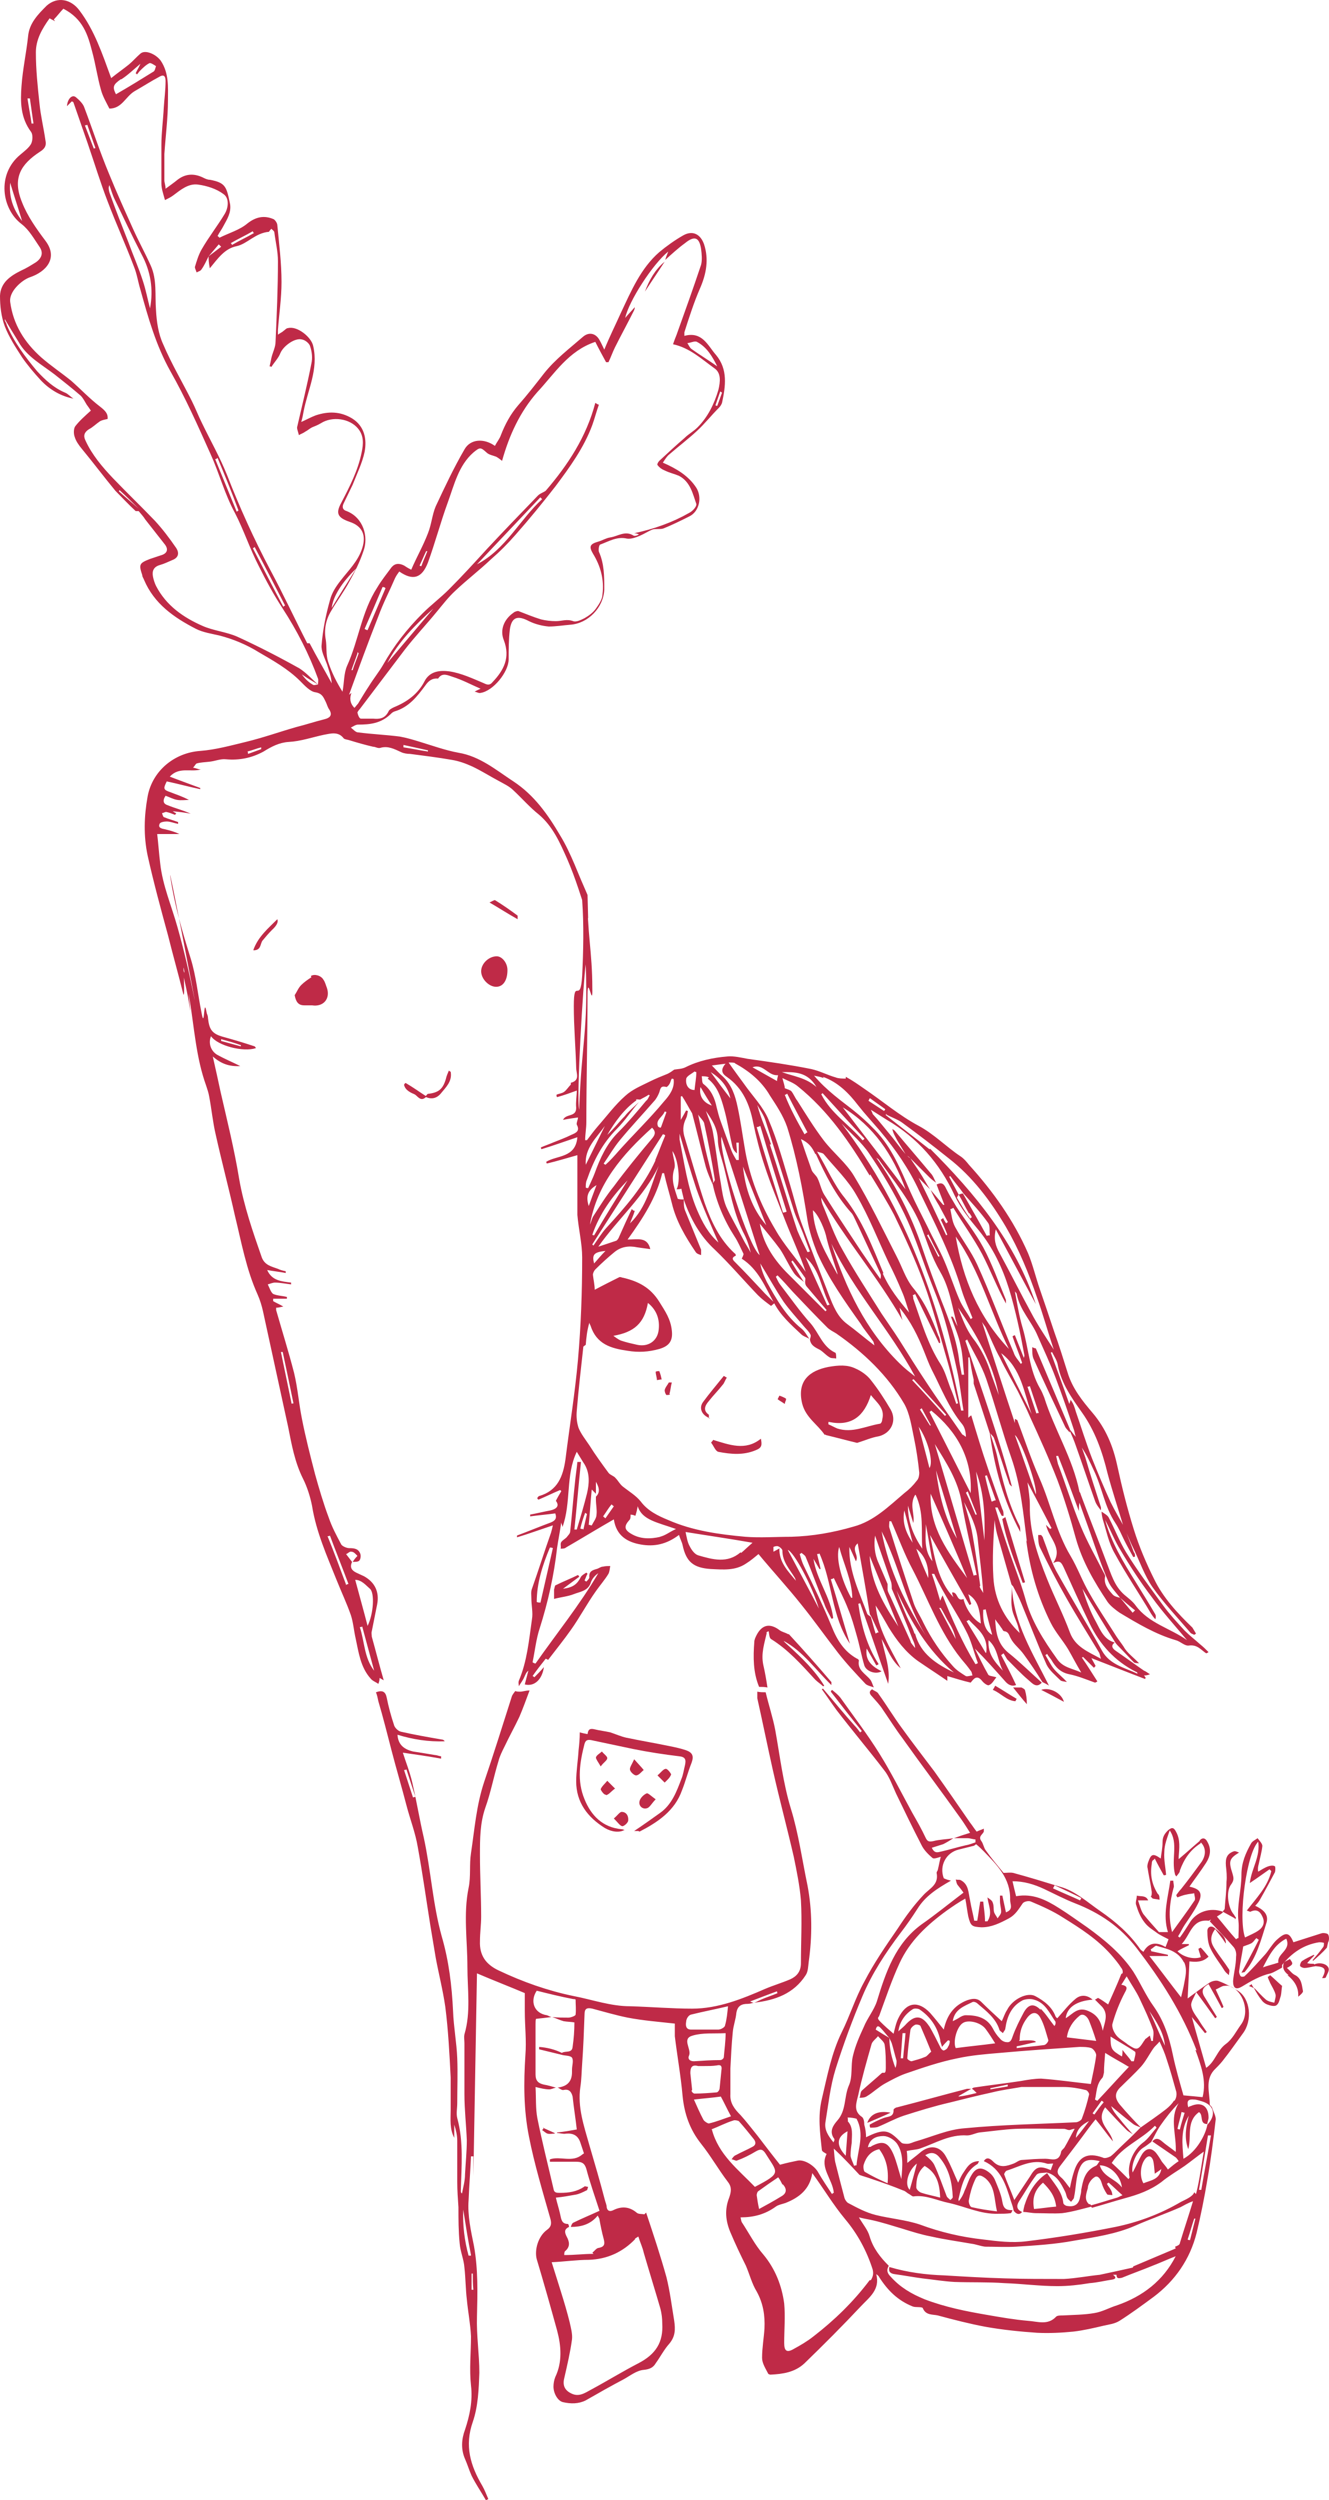 <?xml version="1.0" encoding="UTF-8"?>
<svg id="Laag_2" data-name="Laag 2" xmlns="http://www.w3.org/2000/svg" viewBox="0 0 222.35 418.06">
  <defs>
    <style>
      .cls-1 {
        fill: #bf2a47;
        stroke-width: 0px;
      }
    </style>
  </defs>
  <g id="Laag_2-2" data-name="Laag 2">
    <g>
      <g id="Layer_1" data-name="Layer 1">
        <g>
          <path class="cls-1" d="M98.3,149.66c-1.5-3.3-2.7-6.9-4.6-10-2-3.4-4.3-6.7-7.8-9-2.9-1.9-5.6-4.2-9.2-4.8-2.2-.4-4.4-1.2-6.7-1.9-1-.3-2-.6-3.1-.8-2.3-.3-4.7-.4-7-.7-.4,0-.8-.5-1.2-.8.4-.2.8-.5,1.2-.5,2,0,3.8-.2,5.4-1.7.2-.2.4-.4.7-.5,2.4-.7,3.8-2.5,5.2-4.4.5-.7,1.1-1.2,2.1-1.1.7-1.1,1.7-.5,2.4-.3,1.6.5,3.1,1.3,4.7,2-.4.2-.7.3-1,.5.3,0,.7.3,1,.2,2.1-.3,4.7-3.5,4.7-5.6,0-1.7,0-3.3.2-5,.3-2.1,1.3-2.4,3.2-1.4,1,.5,2.2.8,3.3.9,1.2,0,2.4-.2,3.6-.3,3-.2,5.6-2.9,5.7-5.9,0-2.2,0-4.3-.9-6.3-.1-.3,0-1.1.2-1.2,1.4-.5,2.8-1.4,4.5-1,.7.1,1.5-.2,2.2-.5s1.3-.7,2-1c.6-.2,1.3,0,1.9-.2,1.5-.6,2.9-1.3,4.3-2,1.7-.8,2.2-3.2,1.2-4.8-1.3-2-3.3-3.2-5.6-4.2.4-.6.7-1.1,1.1-1.4,1.5-1.3,3.2-2.6,4.6-3.9,1.3-1.2,2.4-2.6,3.7-3.9.2-.2.4-.5.5-.8.6-2.8,1-5.6-1-8-1.4-1.6-2.3-4-5.3-3.2v-.6c.8-2.5,1.6-5,2.6-7.3,1.1-2.5,1.5-4.9.7-7.4-.6-1.7-1.9-2.4-3.5-1.5-1.4.8-2.8,1.8-4,2.8-3.1,2.7-4.7,6.5-6.4,10.1-.9,2-1.9,4-2.8,6.2-.3-.6-.5-1.1-.8-1.6-.6-1.1-1.7-1.4-2.7-.6-2.3,2-4.7,3.8-6.6,6.2-1.4,1.8-2.8,3.6-4.3,5.3-1.3,1.5-2.2,3.2-2.9,5-.2.6-.7,1.2-1,1.8-1.8-1.3-4.1-1.2-5.1.6-1.8,3.1-3.3,6.3-4.8,9.5-.6,1.4-.7,3-1.3,4.5-.8,2.1-1.9,4-2.8,6.1-.6-.3-.9-.5-1.2-.7-.8-.4-1.5-.4-2.1.3-.8,1.1-1.7,2.2-2.4,3.4-2.6,4-3.1,8.8-5,13-.6,1.3-.5,2.9-.8,4.4-1-1.6-1.8-3.2-2.4-5-.4-1.2-.2-2.5-.4-3.7-.3-1.7,0-3.3.9-4.8,1-1.7,2.2-3.3,3.1-5,.9-1.6,1.7-3.2,2.3-5,.9-2.4,0-5.6-2.8-6.7-.7-.2-.8-.7-.5-1.3.5-1,1-2.1,1.5-3.1.7-1.8,1.6-3.6,2-5.5.4-2.1,0-4.3-2.1-5.6-2-1.2-4-1.2-6.1-.5-.8.3-1.5.7-2.4,1.1.2-.7.3-1.2.4-1.8.7-3.6,2.5-7,1.6-10.9-.3-1.5-2.7-3.4-4.2-3-.3,0-.5.3-.8.5-.2.2-.5.3-.9.6v-.8c.2-2.7.6-5.3.6-8,0-3.2-.4-6.3-.7-9.5,0-.3-.3-.8-.6-1-1.6-.7-3-.4-4.4.7-1.3,1.1-3.1,1.6-4.7,2.4,0-.1-.2-.2-.3-.3.3-.6.7-1.1,1-1.7.6-1.1,1.3-2.2,1.1-3.6-.6-2.9-.7-3.6-3.4-4.1-.4,0-.8-.2-1.2-.4-1.5-.7-2.9-.6-4.2.4-.6.5-1.2.9-2,1.5,0-.6-.2-1-.2-1.4v-4.4c.2-3,.6-6,.6-9,0-2.2.2-4.5-1.2-6.6-.8-1.1-2.6-1.9-3.4-1.2-.7.6-1.2,1.2-1.9,1.8-1,.8-2,1.5-3,2.3-1.5-4.1-2.8-8-5.3-11.3-1.4-1.9-3.7-2.4-5.5-.8-1.4,1.4-2.9,2.9-3.1,5.1-.3,2.8-.9,5.5-1.1,8.3-.2,2.6-.2,5.3,1.6,7.7.3.4.3,1.4,0,2-.4.7-1.1,1.2-1.8,1.8-4,3.3-3.1,9.1.2,11.6,1.3,1,2.1,2.5,3,3.8.7,1,.4,1.9-.6,2.6-.8.5-1.6,1-2.5,1.4-1.8.9-3.4,2-3.5,4.2,0,1.7.2,3.5.8,5.1.7,1.8,1.8,3.5,2.9,5.2.9,1.3,2,2.6,3.1,3.8,1.5,1.6,3.4,2.7,5.5,3.1-.5-.3-.9-.8-1.4-1-1.9-.8-3.3-2.1-4.7-3.6-2-2.4-3.9-4.9-5.1-7.8,0-.2-.2-.4-.3-.7v-.2c.7,1.2,1.5,2.5,2.3,3.8,1.4,2.5,3.9,3.8,6.1,5.5,1.4,1.1,2.9,2.3,4.3,3.5.4.4.7,1,1,1.5.3.4.5.7.7,1-1,.9-1.9,1.7-2.6,2.6-.3.4-.3,1.3-.1,1.8.2.7.7,1.4,1.2,2,1.9,2.3,3.7,4.7,5.6,7h.1-.1c1.1,1.1,2.2,2.3,3.4,3.4h.5c.4.5.8.9,1.1,1.4,1.1,1.4,2.2,2.8,3.3,4.2.6.8.4,1.5-.7,1.8-.6.2-1.2.4-1.8.6-1.8.7-1.9.9-1.3,2.7,0,.3.2.5.3.8,1.7,4,5,6.3,8.7,8.2,1.2.6,2.6.8,3.9,1.1,2.3.6,4.5,1.5,6.6,2.8,2.4,1.4,4.9,2.8,6.9,4.8.8.8,1.7,1.8,2.6,1.9,1.1.2,1.3.8,1.7,1.6.2.4.3.9.6,1.3.6,1,0,1.4-.8,1.6-1.6.4-3.1.9-4.7,1.3-2.8.8-5.6,1.8-8.5,2.5-2.5.6-5,1.3-7.6,1.5-4.3.3-8,3.3-8.8,7.6-.6,3.3-.7,6.6,0,9.9,1,4.5,2.2,8.9,3.4,13.3.8,3.2,1.7,6.4,2.5,9.6.5,2.1-.1-5.9.2-3.8.6,3.6-4.1-14.8-3.4-11.3.8,3.7,2.1,7.4,3,11.1.5,2.1,1,4.2,1.3,6.3.4,2.9-.4-4.2,0-1.3.8,4.9,1.1,9.9,2.8,14.6.2.6.4,1.2.5,1.8.4,2.1.6,4.3,1.1,6.4,1,4.5,2.2,9,3.2,13.5,1.1,4.5,1.9,9,3.8,13.2.4.9.7,1.9.9,2.8,1.4,6.4,2.8,12.9,4.2,19.3.6,3,1.1,5.9,2.5,8.7.7,1.4,1.2,3,1.5,4.5.7,4.4,2.5,8.4,4.1,12.4.8,2,1.7,3.9,2.4,5.9.4,1.2.5,2.6.8,3.9.5,2.3.8,4.8,2.5,6.7.3.4.9.6,1.3.9.2-.5.2-.8.2-1h0l.7.4c-.7-2.4-1.3-4.8-2-7.3,0-.3-.1-.6,0-.9.3-1.5.6-3,.9-4.5.4-2.1-.4-3.7-2.2-4.7-.4-.2-.9-.4-1.3-.6-.8-.4-1.1-.9-.7-1.8-.3-.4-.7-.9-1-1.3.3-.1.6-.5.9-.4.4,0,.7.4,1,.7-.4.4-.6.7-.8,1,.4,0,.9,0,1.1-.2s.3-.7.2-1.1c-.3-.9-1-1-1.9-1-.4,0-1.1-.3-1.3-.6-.8-1.5-1.6-3-2.1-4.5-.9-2.4-1.6-4.8-2.3-7.3-.8-3.1-1.6-6.2-2.2-9.3-.5-2.5-.7-5.1-1.3-7.6-.9-3.5-2-7-3-10.5v-.4c.4,0,.7-.1,1.2-.2-.7-.4-1.2-.6-1.7-.9v-.4h2.3v-.3c-.8-.2-1.6-.2-2.3-.5-.4-.3-.6-1-.9-1.6.4-.1.8-.3,1.2-.3.9,0,1.8.2,2.7.3v-.3c-1.6-.2-3.2-.3-4-2.1,1.1.2,2.1.3,3.1.5v-.3c-.5-.1-.9-.2-1.3-.4-1.1-.4-2.2-.6-2.7-1.9-1.5-4.3-3-8.6-3.8-13.2-.8-4.9-2-9.7-3.1-14.5-.4-1.9-.8-3.7-1.3-5.9,1.4,1.2,2.7,1.7,4.6,1.6-1.4-.7-2.6-1.2-3.7-1.8-1.2-.6-1.7-2-1.2-3.2,1.1,1.6,5.4,2.7,7.5,2,0-.1-.1-.2-.2-.3-1.8-.6-3.5-1.1-5.3-1.6s-2.3-1.2-2.5-3.1c0-.3-.1-.6-.2-.8-.6-3.4-.3,3.2-.9-.2-.6-3-.9-6.1-1.8-9-1.4-4.5-2.7-8.9-3.4-13.6-.6-3.9,4.8,24.1,4,20.2-.8-4-1.7-7.9-2.8-11.8-1-3.6-2.5-7-2.9-10.7-.2-1.6-.3-3.2-.5-4.9h3.7c-.8-.4-1.6-.6-2.4-.8-.5-.1-1.2-.2-.9-.9.1-.3.8-.4,1.2-.4.6,0,1.3.3,1.9.4v-.3c-.8-.3-1.6-.5-2.3-.8-.2,0-.3-.4-.4-.7.2,0,.5-.2.7-.2.5.1,1,.3,1.5.5,0,0,.1-.2.2-.3-.2,0-.4-.2-.6-.3h.1c1,.1,1.9.2,2.9.4-1.3-.6-2.6-.9-3.8-1.4-.7-.2-1-.7-.4-1.6.6.2,1.3.6,2,.7.6.1,1.3,0,1.9,0-1.1-.6-2.1-.9-3.1-1.3-1.2-.4-1.2-.6-.6-1.8,1.9.4,3.7.9,5.6,1.3v-.2c-1.6-.6-3.3-1.2-5.1-1.9,1.6-1.7,3.5-.7,5.2-1.2-.4,0-.7-.2-1.3-.3.3-.3.4-.6.6-.7.7-.2,1.4-.2,2.2-.3.9-.1,1.8-.5,2.7-.4,2.2.2,4.3-.2,6.3-1.3,1.3-.8,2.6-1.5,4.2-1.6,2-.1,4-.8,5.9-1.2,1.1-.2,2.4-.6,3.3.6.2.2.6.2.9.3,1.3.4,2.7.8,4,1.1.4,0,.8.3,1.2.2,1.3-.4,2.4.2,3.5.7.4.2,1,.3,1.5.3,2.3.3,4.7.6,7,1,1.2.2,2.3.6,3.4,1.1,1.5.7,2.9,1.6,4.4,2.4.9.5,1.8.9,2.5,1.6,1.4,1.3,2.7,2.8,4.2,4,2.4,2,3.6,4.8,4.8,7.5,1.4,3.2,2.4,6.6,3.5,9.9M97.34,147.43c0,1.8-.14,1.32.06,3.12.3,4.2.2,8.4,0,12.6-.3,5-1.4,0-1.4,5.1,0,3.4.3,6.8.4,10.3,0,.9.7,2.1-.9,2.5v.3c-.4.4-.7.9-1.1,1.2s-.9.3-1.3.5c0,.1,0,.3.1.4,1.1-.3,2.2-.7,3.3-1.1,0,.9-.2,1.9-.1,2.9,0,1.6-1.7.9-2.2,2,1-.2,1.8-.3,2.5-.4,0,.4-.3.9-.2,1.2.6,1.1-.2,1.4-.9,1.7-1,.5-2.1.9-3.1,1.3-.7.3-1.3.5-2,.8,0,.1,0,.2.1.3,2-.6,3.9-1.3,6-2-.3,3.5-3.4,3-5.2,4.1,0,.1,0,.2.1.3,1.7-.4,3.3-.9,5.1-1.4v10c.2,2.4.8,4.8.8,7.1,0,5.7-.2,11.4-.7,17.1-.5,5.6-1.4,11.1-2.1,16.7-.4,2.8-1.3,5.2-4.4,6.1-.1,0-.2.2-.3.3,0,.1,0,.2.2.3,1.2-.5,2.4-1.1,3.6-1.6,0,0,.2.1.2.2-.3.5-.6,1-.9,1.6.7.9,0,1.4-.9,1.6-1.1.2-2.3.5-3.4.7v.3c1.4-.2,2.8-.3,4.2-.5.3.8,0,1.2-.7,1.5-1.9.7-3.8,1.5-5.7,2.2v.3c2-.6,3.9-1.3,6-2-.1.5-.2.8-.3,1.2-1.1,3.1-2.1,6.3-3.2,9.4-.2.5-.1,1.1-.1,1.6,0,1.2.3,2.4.1,3.5-.5,3.5-.8,7-2.2,10.3-.1.3,0,.6,0,.9.3-.5.7-1,.9-1.5.2-.4.3-.8.7-1.1-.2.8-.4,1.5-.6,2.3,1.6.4,2.9-.8,3.2-2.9-.5.6-1.1,1.2-1.6,1.7,0,0-.2-.2-.3-.2.7-1,1.4-1.9,2.2-2.9,0,0,.3.1.4.2,1.3-1.7,2.6-3.3,3.8-5,1.5-2.1,2.7-4.4,4.2-6.5.7-1,1.5-1.9,2.1-2.9.2-.4.2-.8.3-1.3-.4,0-.8,0-1.2.1-.4,0-.7.3-1.1.4-.7.2-1.3.4-1.2,1.4,0,.2-.3.5-.5.7,0,0-.2-.1-.3-.2.2-.4.3-.8.5-1.1l-.2-.2c-.3.2-.7.4-.9.7-.6,1.2-1.3,1.8-3,2l2.7-2c0-.1-.1-.2-.2-.3-1.2.6-2.5,1.1-3.7,1.7-.2,0-.2.5-.3.7v1.6c1.1-.3,2.3-.4,3.3-.8s2.3-.5,2.8-1.8c.2-.7.7-1.3,1.3-1.7-3.1,5.3-7,10.1-10.5,15.1-.2,0-.3-.1-.5-.2.4-1.9.6-3.9,1.2-5.7,1.4-4.4,2.4-8.9,2.9-13.4.2-1.4.5-2.8.7-4.3,0,.2.2.5.2.8,1.5-4.1.5-8.7,2.4-12.6.5.8.9,1.5,1.3,2.1.9,1.5.8,3.2.4,4.9-.5,2-1.1,4-1.7,6h-.4c.4-3.8.7-7.5,1.1-11.3h-.6c-.1,1.1-.3,2.3-.4,3.4-.3,2.7-.5,5.5-.8,8.2,0,.4-.4.7-.6,1-.3.3-.7.5-.9.8-.2.3,0,.7-.1,1.1.3,0,.7,0,.9-.2,2.6-1.5,5.2-3.1,8-4.7.4,2.7,2.2,3.8,4.5,4.2,2.2.4,4.3,0,6.4-1.6.2.7.5,1.2.6,1.7.6,2.8,1.8,3.8,4.7,4,2.1.1,4.1.3,5.9-.9.8-.5,1.5-1.1,2.1-1.6,2.4,2.9,4.9,5.6,7.2,8.5,2.1,2.6,4,5.3,6.1,8,1.4,1.8,3,3.5,4.6,5.2.3.3.9.4,1.4.6-.2-.4-.3-.9-.6-1.3-.8-1-2.2-1.6-1.9-3.2,0-.1-.2-.3-.3-.3-2.2-1.2-3.4-3.2-4.3-5.5-1.4-3.4-3-6.7-4.6-10-.3-.6-.5-1.3-.7-2,0,0,.2-.1.3-.2.2.2.6.4.7.7,1.1,2.6,2,5.2,3.1,7.8.3.9.8,1.7,1.2,2.5.1,0,.2,0,.3-.1-.4-3.5-2.8-6.4-3.3-9.9l1,1.7h.2c-.2-.9-.4-1.7-.6-2.5.1,0,.3,0,.4-.1,2.2,4.9,2,10.5,5.1,15.1-1.1-3.6-2.1-7.2-3.2-10.8.2,0,.4-.1.5-.2.8,1.7,1.7,3.4,2.4,5.2.6,1.4,1,2.9,1.4,4.3.5,1.7.8,3.4,1.3,5.1.3,1,1.9,1.6,2.9,1-1.6-.8-2.8-1.8-2.5-3.8.6,1,1.1,1.9,1.6,2.8.1,0,.3-.1.4-.2-2-3.1-2.9-6.5-3.4-10.1.1,0,.2,0,.3-.1,1.6,4.5,3.1,9,4.7,13.5.4-2.6-.6-5-1.1-7.5,1,1.7,1.6,3.6,3.2,4.9-1.8-3.4-3.8-6.6-4.2-10.5.8,1.2,1.5,2.5,2.2,3.7,1.3,2.1,2.8,4.1,4.9,5.6,1.6,1.1,3.3,2.2,4.9,3.3v-.8c1.3.4,2.6.8,3.9,1.1.5-.6,1-1.4,1.9-.3.3.4,1,.9,1.2.7.5-.2.8-.8,1.2-1.3-.7-.2-1.3-.2-1.4-.5-.8-1.4-1.5-2.9-2.2-4.3,1.8,1.8,3.4,3.6,5,5.4.5.6,1.1,1,1.9.7-.8-1.7-1.6-3.3-2.5-5l.4-.3c.2.3.4.7.6,1,1.2,1.2,2.3,2.4,3.6,3.5.6.5,1.3,1.4,2.2.4-1.9-1.7-3.6-3.4-5.6-5-1.8-1.5-2.1-3.4-2.2-5.6.3.5.7.9,1,1.4.2.2.3.6.5.6.8.1.8.7,1.1,1.2.5,1,1.5,1.7,2.2,2.7,1.1,1.5,2.1,3,3.1,4.6.4.2.8.4,1.1.6-2.7-5.4-5.9-10.4-6.2-16.5,0,1.2-.2,2.4,0,3.5.1,1,.7,2,1,3,.1.4.2.8.3,1.2-2.6-2.5-4.2-5.6-4.4-9.3-.2-3.2,0-6.4.2-9.6.1.8.2,1.5.4,2.3.8,2.8,1.6,5.6,2.4,8.4,0,.1.2.3.3.4.5,1,1,1.9,1.4,2.9,1.4,3.4,2.7,6.8,4.2,10.2.5,1,1.5,1.8,2.3,2.6.2.2.7.2,1.1.3-.7-.8-1.5-1.4-2.1-2.1s-1-1.6-1.5-2.4l.3-.2c.2.4.5.7.7,1,.7,1.2,1.5,2.1,3,2.4s2.9.9,4.3,1.4c0,0,.1,0,.4-.2-.9-1.4-1.7-2.7-2.6-4,0,0,.1,0,.2-.1.6.6,1.2,1.2,1.8,1.8.1,0,.2-.2.3-.3-.2-.4-.4-.7-.7-1.3,3.1,1.2,6.1,2.4,9,3.5,0,0,0-.2.1-.2-.1-.1-.2-.3-.3-.4.2,0,.5,0,1-.2-.5-.3-.7-.5-1-.6-1.6-1.1-3.1-2.2-4.7-3.3-.6-.4-.9-.9-.2-1.4-1.8-.5-2.4-2.1-3.1-3.4-1-1.8-1.7-3.7-2.3-5.6,1.8,3,3.6,6,5.5,9,.2.3.5.6.8.9.8.8,1.5,1.6,2.3,2.4.2.2.7.1.9.2-.9-1-2-1.7-2.6-2.8-.4-.6-.8-1.1-1.2-1.7-1.5-2.4-3.1-4.7-4.5-7.2-1.2-2-2-4.3-3.2-6.3-2.4-4-3.3-8.7-5.2-13-1.4-3.2-2.5-6.5-3.7-9.7l-.4-.2v.7c-1.8-5.4-3.6-11-5.5-16.9.3.5.5.7.6.9.8,1.7,1.5,3.5,2.4,5.1.9,1.9,2,3.7,3,5.6.7,1.4,1.4,2.8,2,4.2,1.6,3.5,3.2,7,4.6,10.6,1.2,3.2,2.2,6.5,3.1,9.8,1.1,3.9,3.1,7.3,5.3,10.6.5.7,1.3,1.3,2,1.8,3,1.8,6,3.6,9.4,4.6.8.2,1.5,1,2.2.9,1.4-.2,2,.7,2.9,1.3,0,0,.1,0,.4-.2-.5-.5-.9-.9-1.4-1.3-.9-.8-1.8-1.5-2.6-2.3-1.2-1.3-2.5-2.7-3.6-4.2-2.1-2.9-4.3-5.8-6.2-8.9-1.1-1.8-1.9-3.9-2.9-5.8-.2-.4-.8-.7-1.2-1,0,.4.1.9.2,1.3h0c.6,1.9,1,4,2,5.7,1.9,3.5,4.1,6.7,6.1,10.1.2.3.4.6.7.9.1-.3.1-.6,0-.8-1.1-1.9-2.3-3.8-3.4-5.6-2-3.2-4-6.5-5-10.2.9,1.7,1.6,3.5,2.6,5.1,1.6,2.7,3.3,5.3,5.2,7.8,1.8,2.5,3.9,4.8,5.9,7.2-2.8-2-6.4-2.8-8.6-5.8-.5-.7-1.2-1.2-1.9-1.8-1.7-1.5-2.2-3.5-3-5.5-1.4-3.8-2.9-7.5-4.3-11.3,0-.1-.1-.3-.2-.4-1.1-5.6-4.2-10.4-5.9-15.8-.2-.5-.4-1-.7-1.5-1.8-3.1-1.9-6.7-2.9-10.1-.6-2-.9-4-1.3-6.1.1.1.3.3.3.4.5,2.7,2.5,4.6,3.5,7,1,2.3,2.1,4.6,3,7,1.1,2.9,2.1,5.8,3.1,8.8.1.3.1.6.3,1.1-.5-.5-.7-.9-1-1.2h-.1c.4.9.8,1.8,1.1,2.7,1.1,3.1,2.1,6.1,3.2,9.2.2.6.6,1.1,1,1.6v-.5c-.9-2.8-1.8-5.5-2.6-8.3-.2-.6-.4-1.1-.6-1.7.8,1.2,1.4,2.5,2,3.8,1.4,2.9,1.8,6.1,3.6,8.8.6.9,1,1.9,1.5,2.9s1,1.9,1.5,2.8c.1,0,.2,0,.3-.1,0-.2,0-.5-.2-.7-.5-1.4-1.1-2.8-1.6-4.2-.8-1.4-1.6-2.8-2.3-4.2-1.1-2.4-2.1-4.8-3.1-7.3-1-2.6-1.8-5.2-2.7-7.8-.2-.7-.4-1.4-.9-2,0,.2-.1.4-.2.7-1-2.9-2.1-5.8-3.1-8.6,0,0,.2,0,.2-.1.4.8.9,1.5,1,2.3.6,3,2.3,5.4,4,7.8,2.2,3.1,3.4,6.5,4.3,10.2.8,3,1.8,6,2.7,9,.6,1.2,1.1,2.5,1.7,3.7,1,2.1,1.8,4.4,3.1,6.3,1.9,2.7,4.2,5.1,6.4,7.7.1.1.4.2.6.3,0,0,.2-.1.3-.2-.2-.3-.4-.7-.6-1-2.5-2.4-4.9-5-6.4-8.1-1.3-2.6-2.5-5.4-3.4-8.3-1.1-3.5-2-7.1-2.8-10.8-.7-3.2-1.9-6.1-4.1-8.7-1.7-2-3.4-4.1-4.2-6.8-.7-2.2-1.4-4.5-2.2-6.7-.8-2.4-1.6-4.8-2.4-7.1-.7-2-1.2-4.2-2-6.1-2.4-5.5-5.9-10.4-9.9-14.8-.4-.5-.8-1-1.4-1.4-2.4-1.6-4.4-3.7-7-5.1-3.2-1.7-6-4.1-9.1-6.2-1-.7-2-1.4-3.1-2v.3c-.6,0-1.2,0-1.7-.2-1.4-.4-2.7-1.1-4.1-1.4-3.5-.7-7-1.2-10.6-1.7-1.1-.2-2.3-.5-3.4-.4-2.4.2-4.8.7-7,1.8-.6.3-1.3.3-1.9.4-.4.3-.7.5-1.1.7-1,.4-2,.8-3,1.3-1.4.7-2.9,1.3-4.1,2.4-1.7,1.5-3.1,3.4-4.6,5.1-.6.7-1.2,1.5-1.8,2.3h-.3c0-1,.2-2,.2-3,0-7.1.2-14.2.2-21.3,0-3.7.9,2.6.8-1.1,0-6.1-.9-9.5-.8-15.6M37,173.76c1.1.3,2.2.6,3.3,1v.2c-1.1-.3-2.2-.6-3.3-.9v-.3ZM90.4,267.96c-.2,0-.4,0-.6-.1,0-3.2,1-6.2,2.2-9.1.2,0,.3,0,.5.1l-2.1,9.2h0v-.1ZM97.5,255.66c-.2,0-.3,0-.4-.1.2-.9.5-1.8.8-2.6,0,0,.2.1.3.2-.2.9-.4,1.7-.6,2.6l-.1-.1ZM177,243.36c1.2,3,2.3,6.1,3.5,9.3,0-.5,0-.8.1-1.4.7,2,1.3,3.6,1.9,5.3.9,2.6,1.8,5.3,2.9,7.8.4,1,1.3,1.9,2,2.8.8.7,1.6,1.4,2.5,2.1-.1.1-.2.2-.4.4-.7-.8-1.4-1.7-2.1-2.5-.4-.1-.9-.2-1.2-.5-.8-.9-1.6-1.8-1.3-3.1,0-.2-.2-.5-.3-.7-1.3-2.6-2.7-5-3.8-7.7-1.4-3.4-2.5-7-3.8-10.4-.1-.4-.2-.9-.3-1.3.1,0,.3,0,.4-.1h-.1ZM99.7,250.76c0,.8.2,1.7.1,2.5,0,.6-.5,1.2-.8,1.8-.2,0-.3-.1-.5-.1.2-2,.3-3.9.5-5.9.2.2.4.4.7.7v-2c.7,1.2.6,1.9,0,2.5v.5h0ZM101.3,253.86c-.1,0-.2-.2-.4-.3.5-.7.9-1.4,1.4-2,.1,0,.2.2.4.3-.5.7-.9,1.3-1.4,2h0ZM110.5,256.96c-1.7.4-3.4.4-4.9-.5-1.2-.7-1.2-1.3-.3-2.3.2-.2.2-.5.2-.9.3,0,.6.1.8.2.2-.6.3-1.1.4-1.6.7,2.3,3.3,2.7,6.4,3.8-1.1.5-1.8,1.1-2.7,1.3h.1ZM123.9,259.56c-2.2,1.9-4.7,1.2-7.1.5-.6-.2-1.1-.9-1.4-1.5-.4-.7-.5-1.5-.7-2.4,3.7.6,7.2,1.1,11.2,1.8-.7.6-1.3,1.2-1.9,1.7h0l-.1-.1ZM130.5,258.86c-.4.2-.7.4-1.1.6v-.8c.2-.1.6-.2.8-.1.3.1.7.5.7.7,0,1.9,1.2,3.1,2.1,4.6.1.2.1.4.2.5-1.3-1.6-2.9-3.1-2.8-5.5h.1ZM137,268.96c-1.7-3.3-3.5-6.6-5.2-9.8,1,.3,4.1,6,5.2,9.8ZM142.4,267.16c-1.7-3.1-2.6-6.7-2-8.5.8,3,2.1,5.5,2.2,8.5h-.2ZM146.9,272.96c-.1,0-.3.1-.4.2-.3-.9-.5-1.8-.8-2.8-.2-.2-.5-.3-.6-.5-1.3-3.6-3.1-7.1-3-11.2.4.8.7,1.5,1.1,2.4.6-1-.9-2,.3-3,.7,4,1.4,7.8,2,11.7,0,.2.2.4.3.6l1.2,2.6h-.1ZM145.5,260.16c1.6,3.9,3.2,7.9,4.8,11.8-2.4-3.6-4.6-7.3-4.8-11.8ZM152.4,274.56c-1.1-2.4-2.2-4.9-3.3-7.3-.2-.5-.5-.9-.6-1.4v-1c-.5-1.2-1-2.3-1.5-3.5-.7-1.5-.8-3.1-.6-4.6.9,2.6,1.8,5.2,2.7,7.8.1.4.1.8.1,1.1,1.2,2.8,2.4,5.6,3.5,8.5.2.4.4.9.4,1.4-.3-.4-.6-.7-.8-1.1h0l.1.1ZM147.5,256.06c3,5.8,4.1,12.4,7.7,17.9-3.6-5.5-6.5-11.4-7.7-17.9ZM153,273.16c-.3-1-.9-2-1.3-2.9-.6-1.4-1.2-2.8-1.7-4.3,2.4,5.2,5.2,10,9.6,13.7-2.9-1.4-5.6-3.1-6.5-6.5h-.1ZM161.6,280.26c-.8-.5-1.6-1-2.2-1.7-2-2.2-3.6-4.6-4.9-7.2-.5-1.1-1.2-2.1-1.6-3.2-1.4-4.2-2.8-8.5-4.1-12.7-.1-.3,0-.7,0-1.1h.3c1.2,2.7,2.2,5.5,3.6,8.1,2.6,5,4.5,10.4,8.1,14.9.6.7,1.1,1.3,1.6,2,.2.2.2.5.3.8-.4,0-.8.2-1.1.1h0ZM153.2,249.96c1.4,3,.9,5.9,1.1,9-1.6-2.4-2.4-4.6-2.4-7.2.3,1,.6,1.9.9,2.9.3-1.5-.7-3,.3-4.7h.1ZM157.3,212.66c1.7,2.9,2,6.1,2.9,9.1-.3-.5-.5-1.1-.8-1.6h-.3c.6,1.7,1.3,3.2,1.6,4.8.4,1.6.4,3.3.6,4.9h-.4c-.1-.7-.3-1.5-.4-2.2-.4-3.6-1.7-6.9-3-10.2-1.1-2.9-2.2-5.8-3.2-8.8-1.8-5.4-4.4-10.4-7.7-15.1.1.1.3.2.4.3,2.6,3.7,5.5,7.1,7.2,11.4.9,2.4,1.7,5,3,7.2h0l.1.2ZM155.1,206.56s.2-.1.2-.2c.6,1.2,1.2,2.5,1.9,3.7,0,0-.2,0-.2.1-.6-1.2-1.2-2.4-1.9-3.6ZM159.5,267.06c-2.6-2.8-3.1-6.5-3.9-10.4,2.2,4,4.4,7.8,6.6,11.7.1,0,.2-.1.3-.2-.2-.5-.3-1-.5-1.6,1.4.9,1.9,2.1,2.1,4.9-1.2-.6-2.5-2.4-2.9-4.1-1.2.5-.9-1.2-1.9-1.1,0,.4.2.7.2.8h0ZM154.9,254.86c.4,2.1.7,4.1,1.1,6.2-1.5-1.9-1.1-4.1-1.1-6.2ZM155.3,263.86c-.7-1.6-1.4-3.2-2-4.9,1.5,1.2,2.1,2.9,2,4.9ZM156.4,241.46c1.9,3.1,3.9,6.1,4.5,9.8.7,4.1,1.7,8.1,2.5,12.1-.2,0-.3,0-.5.1l-6.5-22h0ZM160.1,257.26c-2.1-3.5-3-7.5-3.5-11.4,1.2,3.8,2.3,7.6,3.5,11.4ZM161.8,263.86c-3.2-4.3-6.3-8.4-6.1-14.1,2.1,4.7,4.1,9.3,6.1,14.1ZM164,265.16c-.4-2.9-.8-5.8-1.3-8.6-.3-1.8-.9-3.6-1.4-5.4,1,2,2.1,4,2.3,6.4.3,2.9.7,5.8.9,8.8-.2-.4-.5-.7-.6-1.1h0l.1-.1ZM163.3,246.06c1.4,3.7,1.5,7.6,1.4,11.5l-1.4-11.5ZM163.4,253.26h-.2c-.5-1.2-1-2.5-1.6-3.7.1,0,.2-.1.3-.2.5,1.3,1,2.5,1.5,3.8h0v.1ZM162.4,249.66c-2.3-4.5-4.6-9.1-6.9-13.6.1,0,.2-.1.3-.2,4.3,3.5,6.9,8,6.6,13.8h0ZM155.7,238.36h-.1c-.6-.9-1.1-1.8-1.7-2.7.1,0,.2-.1.3-.2.5.9,1,1.9,1.5,2.8v.1ZM161,239.86c-2-2.9-4.1-5.8-6-8.7-1.6-2.4-3.1-4.8-4.6-7.2-.9-1.4-1.9-2.8-2.9-4.3-2.2-3.5-4.5-7-6.5-10.6-1.4-2.4-2.3-5.1-3.4-7.7-.1-.3-.2-.7-.2-1.1,4.1,7.1,9.5,13.3,13.6,20.5-.2-.6-.3-1.2-.5-2.1,1.9,2.3,3.1,4.8,4.1,7.3.4,1,.8,2.1,1.3,3.1,1.6,3.1,2.8,6.3,5.1,9.1.4.5.6,1.3.6,2.1-.1-.1-.3-.2-.4-.3h0l-.2-.1ZM147.8,212.86c-1.8-4.3-3.5-8.8-6.5-12.6-1.8-2.2-2.9-4.9-4.6-7.7.6.2.9.2,1.1.4,1.9,2.3,4.1,4.4,5.5,6.9,2.1,3.6,3.6,7.5,5.4,11.3.8,1.6,1.5,3.1,2.2,4.8.5,1.1.8,2.3,1.2,3.5-1.7-2-3.3-4-4.4-6.5h0l.1-.1ZM140.9,187.96c1.5,1.6,3.3,3.1,4.5,4.9,2.2,3.2,4.2,6.6,5.9,10.1,1.5,3.1,2.6,6.4,3.8,9.7,1,2.7,2.2,5.4,3,8.2.8,2.7,1.4,5.5,2,8.2.5,2.2.7,4.5,1.1,6.8h-.4c-3.4-17.3-9.1-33.7-20-48h0l.1.1ZM141,185.16c5.1,3.1,8.4,7.9,10.5,13.7-3.6-4.7-7.1-9.3-10.5-13.7ZM144.6,190.46s-.2.2-.3.2c-2.2-2.6-5.3-4.5-6.9-7.7,0,0,.2-.1.2-.2,2.3,2.5,4.6,5.1,7,7.6h0v.1ZM145.6,196.36c1.4,2.3,2.8,4.5,4,6.8,1.8,3.7,3.5,7.4,4.9,11.2,1.6,4.3,2.7,8.8,4,13.2.7,2.4,1.2,4.8,1.8,7.1-.1,0-.2,0-.3.1-.3-.9-.6-1.8-1-2.7-.5-1.3-.9-2.8-1.6-3.9-2.2-3.4-3.3-7.3-4.6-11,0-.2,0-.4-.1-.6.1,0,.3-.1.4-.2l4,8.2h.2c0-.4-.1-.9-.3-1.2-1.1-2.9-2.2-5.6-4.3-8.1-1.2-1.5-1.8-3.5-2.7-5.2-2.3-4.5-4.5-9.1-7.1-13.4-1.3-2.2-3.5-3.9-5.1-6s-3-4.4-4.4-6.6c-.4-.5-.6-1.1-1-1.6-.2-.2-.6-.3-1.1-.5,0-.4-.2-.9-.4-1.7,1,.5,1.9.8,2.6,1.4,5.1,4.1,8.7,9.4,12,14.9h0l.1-.2ZM131.7,182.86c1.1,2.2,2.3,4.4,3.4,6.5-.2,0-.3.2-.5.3-1.2-2.1-2.4-4.3-3.3-6.6.1,0,.3-.1.4-.2h0ZM136.5,192.96c1.6,3.5,3.3,6.9,5.9,9.8.3.3.5.8.7,1.2,1.4,3,2.8,6,4.2,9,.1.2.1.5,0,.9-1.1-1.5-2.1-3-3.2-4.6-2.1-3.2-4.2-6.3-6.2-9.5-.5-.8-.7-1.9-1.1-2.7-.2-.5-.8-.9-1-1.4-.6-1.7-1.2-3.4-1.8-5.2,1.3.6,1.9,1.4,2.4,2.5h.1ZM138.3,207.06c.5,2,1.2,3.9,1.8,5.8,0,.1,0,.3.1.4-1.9-3.5-4-6.8-4.2-10.9,1,.8,2.1,3.5,2.3,4.7h0ZM139.1,207.96c3.8,8,9.8,14.4,14,22.2-.9-.7-1.8-1.4-2.6-2.2-5.7-5.6-9-12.6-11.4-20h0ZM152.8,230.56l5.5,6-.2.2c-1.8-2-3.6-4-5.5-6,0,0,.2-.1.3-.2h-.1ZM155.5,245.46c-.6-2.4-1.2-4.6-1.8-6.9,1.6,2.3,2.5,6,1.8,6.9ZM152.7,257.96c-1.1-1.6-1.8-3.4-1.4-5.4.5,1.8.9,3.6,1.4,5.4ZM157.1,268.86h.3c.5.8.9,1.7,1.4,2.5s.9,1.7,1.1,2.7c-.9-1.7-1.8-3.4-2.7-5.1l-.1-.1ZM163.5,278.16c-.1,0-.2.1-.3.1-2.2-3.6-3.9-7.5-5.5-11.5-.1.2-.2.4-.4.9-.5-1.7-.9-3.1-1.4-4.5h.4c1.6,3.5,3.9,6.6,5.6,10.1.7,1.5,1.1,3.2,1.7,4.8h0l-.1.1ZM164.9,276.36c-1.1-1.9-2.2-3.6-3.2-5.3.1,0,.2-.1.4-.2,1.4,1.5,3.3,2.7,2.9,5.5h-.1ZM167.8,279.36c-1.3-1.4-2.6-2.8-2.4-5.1,1.6,1.4,1.5,3.5,2.4,5.1ZM166,273.36c-1.2-.7-1.6-2.1-1.5-4.2.1,0,.3,0,.4-.1.3,1.4.7,2.8,1.1,4.3h0ZM165.9,251.06c-.4-1.4-.8-2.9-1.1-4.3,0,0,.2,0,.3-.1.5,1.4,1,2.8,1.5,4.2-.2,0-.4.1-.6.2h-.1ZM176,255.46s-.2.1-.3.2c-.2-.2-.3-.3-.7-.7.5,2.3,2.9,3.9,1.2,6.4,1.2-.6,1.4,0,1.8.8,1.4,3.1,2.8,6.2,4.3,9.3,1.7,3.5,4.2,6.3,7.8,8.1.1,0,.2.1.2.3-2.1-1-4.6-1.5-5.9-3.8-2.5-4.5-5.2-8.9-7.7-13.4-.9-1.7-1.5-3.7-2.2-5.5,0-.2-.2-.3-.3-.5h-.5c0,.7,0,1.5.3,2.1,1.4,2.9,2.9,5.8,4.5,8.6,1.7,3,3.6,6,5.4,9,.1.2.1.4.3,1-2.2-1.2-4.3-2-5.2-4.4-1.1-3-2.6-5.9-3.8-8.9-1.6-4-3-8-2.9-12.4,0-1.2-.2-2.4-.4-3.8,1.4,2.6,2.7,5.1,4,7.6h.1ZM173.3,249.86c-1.2-3.3-2.3-6.6-3.5-9.9.9.5,3.8,8.5,3.5,9.9ZM171.7,257.56c.6,4.8,1.9,9.4,4.1,13.8.8,1.6,2,2.9,2.9,4.4.7,1.2,1.3,2.4,2.2,3.9-1.5-.7-3-.8-4-2.2-2.3-3.2-4.4-6.5-5.4-10.3-.8-2.8-1.9-5.5-2.8-8.2-.8-2.3-1.5-4.6-2.2-6.9h.4c.2.4.4.9.7,1.4h.3c0-.4,0-.8-.2-1.1-.8-2.2-1.6-4.5-2.4-6.8-1-2.9-1.9-5.9-2.8-8.9,0,0-.2.1-.5.4v-10.1h.2c.2,1.2.4,2.5.7,3.7v.7c.9,2.8,1.8,5.5,2.7,8.3h0c.8,5.8,2.3,11.3,5.1,16.5,0-.4,0-.7-.1-1-1.9-3.7-2.9-7.7-3.8-11.8-.3-1.3-.8-2.5-1.1-3.7.2.3.5.5.6.8.9,2.5,1.6,4.9,2.5,7.4,0,.2.2.5.5.7-2.2-8.3-5.1-16.3-7.8-24.4.1,0,.2-.1.3-.2,1.1,2.2,2.4,4.3,3.2,6.6,1.5,4.4,2.7,8.9,4.2,13.2,1.6,4.6,2,9.3,2.6,14h0l-.1-.2ZM167.1,233.26c-.4-1.1-.8-2.2-1.2-3.3-.7-2.3-1.7-4.4-3.2-6.3-1.1-1.5-1.7-3.2-2.4-5,3.1,4.5,5.8,9.2,6.8,14.6h0ZM159.9,206.76c4.1,5.8,5.8,12.6,8.9,18.8-5.1-5.4-7.7-11.7-8.9-18.8h0ZM167.5,226.26c3.4,2.6,3.8,6.6,5.1,10.2l-5.1-10.2ZM172.3,231.76l1.5,4.5c-.1,0-.3,0-.4.1l-1.5-4.5c.1,0,.3,0,.4-.1h0ZM171.3,227.06c-.5-1.3-1-2.5-1.5-3.8-.1,0-.3.1-.4.2.5,1.5,1.1,2.9,1.6,4.4l-.2.2c-.4-.6-1-1.2-1.2-1.9-2.1-4.9-3.9-9.9-6.1-14.7-1-2.2-2.5-4.1-3.7-6.3-.5-.9-.6-2-.8-3,.2,0,.3-.1.5-.2,1.6,2.6,3.4,5.1,4.8,7.7,1.4,2.7,2.5,5.6,4,8.3v-.6c-1.2-2.9-2.3-6-3.8-8.8-1.3-2.4-3-4.5-4.5-6.8-.6-1-1.2-2-1.7-3-.4-.9-.8-1.1-1.6-.7.4,1.1.9,2.3,1.3,3.4h-.2c-.7-.8-1.4-1.7-2.1-2.5.4.9.9,1.8,1.4,2.6.5.9,1,1.9,1.5,2.8-.1,0-.2.1-.3.2-.2-.3-.4-.6-.5-.9-.1.1-.3.2-.4.3.4.8.8,1.7,1.1,2.5,0,0-.1,0-.2.1-1.5-3.2-3-6.4-4.6-9.6l1.9,1.9c-.6-.9-1.1-1.9-1.7-2.8-.5-.8-1.1-1.6-1.6-2.4-.2-.1-.4-.3-.5-.4.2.1.4.3.5.4l3.2,3.2c.3.3.7.6,1.1.9-.3-.6-.5-1.2-.9-1.6-2-2.4-4-4.7-6-7.1-.1-.1-.3-.2-.4-.3.1.7.5,1.3.8,1.9.5.8.9,1.5,1.4,2.3-.8-.9-1.5-1.9-2.3-2.9-1.1-1.3-2.1-2.6-3.2-3.8,0-.1-.1-.3-.3-.7,1.1.7,1.9,1.2,2.7,1.7,5.1,3,8.8,7.2,11.3,12.6,1,2.1,2.5,4,4,5.8,2.4,2.9,4,6.3,5.1,9.8,1.1,3.6,1.9,7.4,2.6,11.2h0l-.1.4ZM162.2,202.86c.1.2.3.4.4.7-.1,0-.2.1-.3.2-.8-1.1-1.5-2.3-2.2-3.5,0,0,.2-.4.3-.5l-1.6-3s.1-.1.2-.1c.7,1,1.5,1.9,2.2,2.9,1.4,1.6,2.9,3.2,4.1,4.9.4.5.2,1.4.3,2.1-.2,0-.4,0-.5.1-1.3-2.4-2.7-4.8-4-7.1-.2,0-.5.1-.7.2.6,1,1.1,2.1,1.7,3.1h.1ZM148.3,186.36c.9.5,1.9.8,2.7,1.4,2.6,1.9,5.2,3.9,7.7,5.9,4,3.1,7,7.1,9.6,11.5,2.2,3.8,3.8,7.7,5.2,11.8,1,2.8,1.8,5.7,2.8,8.7-1.4-2.2-2.7-4.1-3.8-6.2-1.8-3.3-3.5-6.7-5.3-10-.6-1.1-1-2.2-.6-3.9,2.3,4.3,4.5,8.4,6.7,12.5-3.4-10.3-10.1-18.4-17.7-26,0,0,0,.1-.1.1-2.4-1.9-4.9-3.8-7.3-5.7,0,0,0-.2.1-.2h0v.1ZM145.6,183.66c.8.6,1.7,1.2,2.5,1.8,0,.1-.1.2-.2.3-.9-.6-1.7-1.1-2.6-1.7l.2-.4h.1ZM137.7,180.06c2.5.9,4.3,2.7,5.9,4.8,1.1,1.4,2.4,2.8,3.6,4.2,2.6,3.1,4.9,6.4,6.6,10.1,2.6,5.4,5.4,10.8,7.1,16.6.5,1.6,1.2,3.1,1.8,4.6l-.3.2c-.6-1.1-1.4-2.1-1.9-3.3-.9-2.1-1.6-4.3-2.5-6.4-.8-1.9-1.9-3.8-2.8-5.7-1-2-2-3.9-2.9-5.9-1.6-3.7-3.1-7.4-5.9-10.3s-4.5-3.9-6.8-5.8c-1.2-1-2.3-2-3.4-3.3.5.1,1.1.2,1.6.4h0l-.1-.2ZM136.6,181.76c-1.8-1.6-3.9-1.8-5.8-2.5,2.1,0,4.3-.1,5.8,2.5ZM130.2,179.66c-.1.5-.2.8-.2,1.1-1.4-.8-2.7-1.5-4.1-2.3,1.9-.7,2.6,1.6,4.4,1.3h0l-.1-.1ZM122.9,177.76c2.4,1.3,4.5,3,5.9,5.4,1.1,1.7,2.2,3.3,2.9,5.3,1.6,5.1,2.6,10.4,3.4,15.6.3,1.8.9,3.6,1.6,5.4,1.9,4.3,4.6,8.1,7.3,11.9.6,1,1.4,1.9,2,2.8.2.2.2.5.3.8-1.6-1.2-3.1-2.5-4.6-3.6-1.6-1.2-2.3-3-3-4.8-1.6-4.1-3.2-8.2-4.7-12.3-.7-2-1.2-4.1-1.8-6.1-1.1-3.6-2.1-7.4-3.6-10.9-.9-2.2-2.7-4-4.1-6-.8-1.1-1.7-2.3-2.6-3.6.6,0,.9,0,1.1.1h-.1ZM120.7,190.06c2.2,6.6,4.3,13.2,6.4,19.8-1.8-1.3-6.9-16.9-6.4-19.8ZM125.6,209.46c-.4-.8-.9-1.5-1.3-2.3-.9-1.8-2-3.6-2.8-5.4-.5-1.2-.7-2.6-.9-3.9-.5-2.8-.8-5.6-1.3-8.4-.2-1.3-.8-2.5-1.2-3.7,1,1.4,1.9,2.8,2,4.7,0,1.7.7,3.3,1.1,5,.9,3.6,1.5,7.2,3.1,10.5.6,1.1,1,2.2,1.3,3.5h0ZM127,204.46c1.2,1.5,2.4,2.9,3.5,4.4.8,1.2,1.4,2.6,2.2,3.8.4.7,1.2,1.2,1.8,1.7-.7-1.1-1.4-2.2-2.1-3.4l.2-.2c.7.9,1.4,1.9,2.1,2.9.1.1,0,.5,0,.7,0,.3.1.6.3.8,1.1,1.3,2.2,2.6,3.3,3.9l-.2.2c-2.2-2.2-4.4-4.4-6.6-6.6-2.2-2.3-3.9-4.9-4.4-8.2h-.1ZM124.3,195.06c1.3,3.3,2.6,6.5,3.9,9.8-2.4-2.8-3.5-6.1-3.9-9.8ZM134.7,210.16c2.5,2.1,2.7,5.4,4.1,8-.1,0-.3.1-.4.1-1.2-2.7-2.5-5.5-3.7-8.2h0v.1ZM129,191.36c-.7-2.2-1.7-4.3-2.3-6.6.5.9,1.1,1.7,1.4,2.7,1.6,5.1,3.2,10.1,4.8,15.2.5,1.4,1.2,2.8,1.7,4.2.3.8.6,1.6.9,2.4-.1,0-.2.1-.4.1-.6-1.2-1.2-2.4-1.7-3.6-1.6-4.8-3-9.6-4.6-14.4h.2ZM131.5,202.66c-.2,0-.3.1-.5.1-1.5-4.8-3-9.5-4.4-14.3.2,0,.4-.1.6-.2,1.4,4.8,2.9,9.5,4.4,14.3h0l-.1.1ZM121.3,177.96c-.9,1.1-.3,1.7.3,2.1,2.7,1.9,3.8,4.6,4.4,7.6.5,2.4,1.1,4.8,1.9,7.2,1,3.1,2.3,6.2,3.5,9.3,1.1,2.8,2.4,5.6,3.4,8.5-1.7-2.4-3.7-4.6-5.1-7.1-2.5-4.2-4.3-8.7-5.1-13.6-.4-2.3-.7-4.6-1.2-6.9-.4-1.9-1-3.7-2.5-5.1-.6-.5-1.1-1.1-1.8-1.8.8-.1,1.4-.2,2.3-.3h0l-.1.1ZM122.2,183.66c-1.1-1.4-2.2-2.9-3.3-4.4,1.6,1,2.9,2.4,3.3,4.4ZM118.4,180.36c1.6,1.2,2.2,3.1,2.7,4.9.6,2.1.9,4.2,1.4,6.3.1.5.3.9.8,1.3,0-.6-.1-1.2-.1-1.8h.4v2.9h-.4c-.3-.5-.6-1-.8-1.5-.6-1.6-1.2-3.2-1.8-4.9-.3-.8-.5-1.6-.7-2.4-.3-1.5-.9-2.9-2.2-3.9-.3-.2-.2-.9-.3-1.3.4,0,.9,0,1.2.2h0l-.2.2ZM117.2,181.76c.7,1.2,1.3,2.2,1.9,3.1-1.5-.5-2.2-1.7-1.9-3.1ZM114.8,180.46c0-.5.9-.9,1.4-1.3,0,0,.2.1.3.1,0,1-.2,1.9-.3,3-1.2,0-1.5-1.1-1.4-1.8h0ZM113.7,189.56c.9,3.1,1.8,6.2,2.8,9.2,1.1,3.1,2.4,6,3.7,9-1.7-1.5-2.7-3.4-3.6-5.5-1.6-3.8-2.1-7.8-2.9-11.7v-1.1h0v.1ZM109.4,184.16c.4-.4.7-1,.9-1.5.2-.6.2-1.2,1.2-.9.1,0,.4-.3.5-.5.2-.3.2-.6.4-.9.1,0,.2,0,.3.1.2,1.5-.7,2.7-1.6,3.7-2.4,2.9-5.1,5.5-7.6,8.3-.7.8-1.4,1.6-2.2,2.3,0,0-.2-.1-.3-.2.9-1.3,1.7-2.7,2.7-3.9,1.8-2.2,3.8-4.3,5.7-6.5h0ZM105.7,202.16c-.7,1.5-1.4,3-2.1,4.6-.1.3-.3.6-.5.7-.9.3-1.8.6-3,1,3.3-4.7,7.7-8.4,10.1-13.5-1.3,3.3-2,6.9-4.8,9.6.3-.8.6-1.4.8-2.1-.2,0-.3-.1-.4-.2h0l-.1-.1ZM101.3,209.16c-.6.6-1.2,1.3-1.9,2.1-.4-1.5,0-1.9,1.9-2.1ZM109.7,193.96c-2,4.4-5.1,7.9-8.3,11.4-.8.9-1.4,1.9-2.1,2.9,0,0-.2-.1-.2-.2,3.9-6.1,7.9-12.3,11.8-18.4.2,0,.3.1.4.2-.6,1.4-1.1,2.8-1.7,4.2h0l.1-.1ZM109.1,188.56c.6.6.6,1.1,0,1.8-2.2,2.6-4.4,5.3-6.4,8-1.3,1.6-2.4,3.4-3.5,5.1-.2.4-.3.9-.5,1.3,1.2-6.8,5.4-11.7,10.4-16.2h0ZM98.5,201.66c-.5-1.6-.2-2.6,1.3-3.5-.5,1.3-.9,2.4-1.3,3.5ZM105,197.36c-1.9,3.1-3.8,6.1-5.6,9.2,0,0-.2,0-.3-.1,1.2-3.5,3.3-6.4,5.9-9.1h0ZM110.5,188.56c-.1,0-.3-.1-.4-.2-.5-1.1.8-1.6,1.1-2.5,0,0,.2,0,.3.1-.3.8-.6,1.7-.9,2.5h0l-.1.1ZM106.4,183.86c.1-.1.4,0,.7,0,.5-.3,1-.5,1.4-.8,0,0,.1,0,.2.1-.2.3-.3.7-.6.9-1.5,1.8-3,3.6-4.7,5.3-1.9,1.9-3,4.3-3.9,6.8-.3.8-.7,1.6-1.1,2.5-.1,0-.3,0-.4-.1,0-.4,0-.9.2-1.3,1.1-3.2,2.6-6.1,5-8.5,1.4-1.4,2.4-3,3.7-4.5-.8.8-1.7,1.5-2.4,2.4-1,1-1.8,2.1-2.9,3.1,1.3-2.2,2.8-4.3,4.9-5.8h0l-.1-.1ZM101.2,188.26c-1.1,2.2-2.1,4.3-3.2,6.5-.2-2.8,1.8-4.5,3.2-6.5ZM98,224.86c.1-1.2.2-2.3.6-3.7,0,.1.1.3.2.5,1,3.1,3.4,3.8,6.2,4.2,1.8.3,3.5.2,5.3-.3,1.7-.5,2.3-1.4,2.1-3.1-.2-1.9-1.1-3.2-2.1-4.8-1.5-2.4-3.5-3.4-6-4-.2,0-.5-.2-.7-.1-1.4.7-2.8,1.4-4.1,2.1,0-.8-.2-1.6-.3-2.5,0-.3.2-.7.4-.9,1-1,2.1-2,3.2-2.9s2.4-1.1,3.8-.8c.7.1,1.4.2,2.2.3-.5-2.1-2.1-1.6-3.8-1.6,2.6-3.6,4.8-7,5.8-11.1h.3c.4,1.8.9,3.4,1.3,5,.7,3,2.3,5.7,4,8.2.2.3.6.4.9.5v-.9c-.9-2.2-1.8-4.4-2.7-6.6-.2-.5-.2-1.2-.2-1.8-.3,0-.6,0-1-.1-.5-1.6-1.2-3.1-.6-5,.3-.8-.2-1.9-.3-3,1,1.4,1.4,5.1.7,6.4.3,0,.5,0,.8-.1.1.6.3,1.2.4,1.8,1.1,3.2,2.7,6.1,5.2,8.4,2.5,2.4,4.8,5.1,7.2,7.6.7.7,1.4,1.2,2.2,1.8,0,0,.4-.3.6-.5-.7-.7-1.5-1.4-2.2-2.2-1.4-1.5-2.8-3-4.3-4.5-.4-.4-.9-.8,0-1.2,0-.1,0-.3-.2-.4-2.5-2.3-3.9-5.3-5-8.4-1.2-3.6-2.2-7.2-3.3-10.8-.4-1.2-.4-2.2.2-3.4.2-.4.2-.8.3-1.2,0,0-.2,0-.3-.1-.2.4-.5.9-.9,1.6v-3.9l.2-.1c.6.9,1.1,1.9,1.7,2.9h0c.8,3,1.5,6,2.3,9,.3,1,.7,1.9,1.1,2.8,0-.2.2-.4.1-.6-.4-1.8-.9-3.5-1.3-5.3-.4-1.9-.8-3.8-1.2-5.7.3.5.8.9,1,1.4.7,3.2,1.3,6.4,1.8,9.5,0,.2-.2.4-.4.6.7,3.2,1.9,6.1,3.7,8.9.6.9,1,1.9,1.5,2.9,0,.2-.2.6-.3.8,2.8,1.8,3.9,4.7,5.4,7.4,1.1,2.1,2.8,3.6,4.5,5.2.4.4.9.5,1.4.8-.4-.6-.8-1.3-1.3-1.7-2.6-2.1-4.2-4.9-5.8-7.8-.5-1-.9-2-1.1-3.1,1.3,2.1,2.5,4.3,3.9,6.4,1,1.4,2.2,2.7,3.3,4,.4.5.9.9,1.2,1.5.1.2,0,.5-.1.8.1.8.6,1.2,1.4,1.6.7.3,1.2,1,1.9,1.4.3.2.7.1,1.1.2,0-.4,0-1-.2-1-2.1-1-2.7-3.3-4.1-4.9-1.8-2-3.4-4.3-5.1-6.5-.3-.4-.5-.9-.7-1.3.1,0,.2-.2.3-.2.9.9,1.7,1.8,2.5,2.7,1.9,2,3.8,4,5.8,6,.4.4,1,.7,1.5,1,4.6,3.2,8.6,7,11.4,11.8.9,1.6,1.2,3.7,1.6,5.6.4,1.9.7,3.9.9,5.9,0,.4-.1,1-.4,1.3-.6.8-1.3,1.5-2.1,2.1-2.6,2.2-5.1,4.7-8.5,5.6-3.4,1-6.9,1.6-10.4,1.7-2.6,0-5.2.2-7.7,0-4.4-.4-8.8-1-12.9-2.8-1.7-.7-3.4-1.5-4.6-3.1-.8-1-2-1.7-3-2.5-.5-.4-.8-1-1.2-1.4-.3-.4-.9-.5-1.2-.9-1.1-1.5-2.2-3-3.2-4.6-.6-.9-1.4-1.9-1.8-2.9-.3-.9-.4-1.9-.3-2.9.3-3.6.7-7.1,1.1-10.7h0l.4-.3ZM102.6,223.36c3.5-.6,5.2-2.1,5.8-5.5,1.5,1.2,2,2.8,1.8,4.5-.2,1.9-1.8,2.9-3.6,2.5-.9-.2-1.8-.4-2.7-.7-.5-.2-1-.6-1.4-.9l.1.1ZM98,161.26c.4,11.4-.7,12.9-1.1,24.3-.5-2,.7-21.8,1.1-24.3ZM67.5,124.56c1.4.3,2.7.6,4.1.9v.2c-1.4-.2-2.7-.5-4.1-.7v-.5h0v.1ZM120.8,65.66l-.8,2.2c-.1,0-.2,0-.3-.1l.8-2.3s.2.1.3.2h0ZM116.6,57.16c1.7.9,2.6,2.5,3.4,4.1-1.4-1-2.9-1.9-4.3-2.9-.3-.2-.5-.7-.7-1,.5,0,1.2-.4,1.6-.2h0ZM71.3,92.16h.2c-.3.8-.7,1.6-1,2.5-.1,0-.2,0-.3-.1.4-.8.7-1.6,1.1-2.4h0ZM64.1,98.16c.2,0,.3.1.4.2-1,2.3-2,4.7-3,7-.2,0-.3-.1-.5-.2,1-2.3,2-4.6,3-7h.1ZM59.8,109.06s.2.1.2.2c-.3.9-.7,1.8-1,2.8h-.2c.3-.9.7-1.9,1-2.8h0v-.2ZM58.4,116.16c1.6-4.4,3.2-8.8,4.9-13.1.8-2.2,1.9-4.3,2.8-6.4.2-.4.4-.7.7-1.1,2.3,1.6,3.8,1.1,4.8-1.5,1.2-3.3,2.1-6.7,3.3-10,1.1-3,1.8-6.2,4.3-8.4,1.1-.9,1.2-.9,2.2,0,.4.4,1.1.5,1.6.7.2.1.5.3,1,.7,1.2-4.3,3-8.2,5.9-11.5,2.9-3.1,5.2-6.9,9.7-8.4.6,1.2,1.2,2.3,1.8,3.4h.4c.4-.8.7-1.7,1.1-2.5,1-2,2.1-4,3.1-6,.1-.2.2-.4.2-.7-.6.7-1.2,1.3-1.6,1.8.6-2.8,4.6-9,7.2-11.1-.2.5-.4,1-.5,1.4,1.1-1,2.2-2,3.3-2.8,1.6-1.3,2.4-1,2.7,1,.1.8.2,1.8,0,2.6-1.3,3.9-2.7,7.8-4.1,11.7-.2.5-.4,1-.6,1.6,2.8.6,4.8,2.5,6.9,4,1.2.8,1,2.3.7,3.6-.7,2.4-1.8,4.6-3.5,6.3-.7.7-1.5,1.1-2.2,1.8-1.4,1.2-2.8,2.5-4.2,3.8-.2.2-.4.6-.3.7.3.4.7.7,1.2.9.8.4,1.7.6,2.4.9,1.9,1,2.3,3,2.9,4.7.1.4-.6,1.2-1.2,1.5-2.8,1.6-5.9,2.7-9.2,3.4.3,0,.6.1.8.2h0c-.3.2-.7.3-.9.2-1.4-.9-2.6.1-3.9.3-.7.1-1.3.5-2,.7-1.4.4-1.6.8-.9,2,1.3,2.1,1.9,4.4,1.6,6.8,0,.8-.6,1.7-1.1,2.4-.5.7-1.2,1.2-1.9,1.6-.6.3-1.4.7-1.9.5-1.1-.4-1.9,0-2.9,0-.8,0-1.7-.1-2.5-.3-1.3-.4-2.5-.9-3.8-1.4-.2,0-.6.1-.8.3-1.6,1.1-2.3,2.9-1.6,4.6,1.1,2.9,0,5-1.9,7-.4.5-.8.5-1.4.2-1.9-.8-3.8-1.7-5.8-2-1.5-.2-3.3-.1-4.2,1.7-1.1,2.1-2.9,3.4-5.1,4.3-.4.2-.8.4-.9.7-.6,1.2-1.5,1.3-2.6,1.2h-2c-.3,0-.5-.6-.6-1,0-.1.2-.4.4-.6,2.5-3.3,5-6.6,7.5-9.9,1.7-2.2,3.6-4.2,5.4-6.4,1-1.2,1.9-2.4,3.1-3.5,1.9-1.8,4-3.4,5.9-5.2,1.5-1.3,2.9-2.7,4.2-4.2,2.3-2.6,4.5-5.3,6.6-8,2.4-3.2,4.8-6.5,6.2-10.3.4-1.1.7-2.3,1.1-3.4-.2,0-.4-.2-.6-.3-1.5,5.7-4.6,10.4-8.3,14.7-.4.3-.9.4-1.3.8-2.8,2.9-5.7,5.9-8.5,8.9-2.1,2.3-4.2,4.6-6.4,6.8-1.4,1.4-3,2.6-4.4,4-2.6,2.6-4.8,5.4-6.6,8.6-.7,1.2-1.6,2.3-2.4,3.6-.6.9-1.2,1.9-1.8,2.9-.2.2-.4.5-.6.7-.8-.8-.8-1.7-.5-2.5h0l-.4.3ZM64.8,110.86c1.9-3.6,4.7-6.4,7.7-9.1l-7.7,9.1ZM79.8,94.36c3.5-3.7,7.1-7.5,10.6-11.2l.3.3c-3.8,3.5-6.1,8.4-10.9,10.9h0ZM55.5,101.66c.2-1.9,1.7-4.3,4.1-6.6-1.3,2.1-2.7,4.2-4.1,6.6ZM42.3,38.66s0,.2.2.3c-1.2.7-2.5,1.3-3.7,2,0,0,0-.2-.2-.3,1.2-.7,2.5-1.3,3.7-2h0ZM20.3,13.26c1.1-.7,2-1.6,3.2-2.6-.3.7-.6,1.1-.8,1.6,0,0,.2.1.2.2.2-.2.3-.4.5-.6.5-.5,1-1,1.6-1.3.2-.1.8.3,1.1.5-.1.3-.2.8-.4.9-2.1,1.3-4.2,2.6-6.3,3.8-.6-1.2-.5-1.6.8-2.5h.1ZM5.3,20.76c-.2-1.4-.5-2.9-.7-4.3h.4c.2,1.4.4,2.8.6,4.2h-.3v.1ZM1.7,30.56c.6,2,1.3,4.1,2,6.4-1.6-2.1-2.2-4.1-2-6.4ZM19.9,82.16h0s0-.1.1-.2c1.1,1,2.1,2,3.2,3.1-1.1-1-2.2-1.9-3.3-2.9ZM51.4,107.56c-2.1-4.1-4-8.2-6.2-12.3-2.7-5.1-5.1-10.4-7.2-15.8-1.2-3-2.8-5.8-4.2-8.7-.6-1.2-1.1-2.5-1.7-3.7-1.6-3.2-3.4-6.2-4.8-9.5-.8-1.7-1.1-3.8-1.2-5.7-.2-2.5.2-5.1-.9-7.5-.9-2-2-4-2.9-6-1.4-3.1-2.8-6.2-4.1-9.4-1.5-3.6-2.7-7.3-4.1-11-.2-.6-.8-1.2-1.4-1.7-.6-.5-1.4.2-1.5,1.5.3-.3.5-.5.8-.8.1,0,.3.1.3.2.8,2.3,1.6,4.6,2.4,6.9,1.1,3.2,2.1,6.5,3.3,9.6,1.4,3.7,3,7.2,4.4,10.9.5,1.2.7,2.6,1.1,3.9,1.3,4.7,2.6,9.3,5,13.6,2.5,4.4,4.6,9.1,6.7,13.8,1.5,3.3,2.4,6.8,4.1,9.9,1.5,2.9,2.5,6,4,8.9,1.2,2.4,2.5,4.8,4,7.1,2.4,3.7,4.4,7.6,5.9,11.7.1.3,0,.7,0,1-.3,0-.7.2-.9,0-.7-.4-1.3-1-1.8-1.7.3.2.6.4.9.6.6.4,1.2.7,1.8,1.1-1-.9-2-2-3.1-2.7-3.4-1.9-6.9-3.7-10.4-5.3-1.8-.8-4-1-5.8-1.8-3.2-1.4-6.1-3.4-7.8-6.7-.2-.4-.4-1-.5-1.5-.2-1,.1-1.7,1.2-2,.7-.2,1.3-.5,2-.8,1.1-.4,1.2-1.2.7-2-1.1-1.6-2.3-3.2-3.6-4.6-2.3-2.4-4.7-4.7-7-7.1-1.8-1.9-3.5-3.9-4.6-6.3-.4-.8-.2-1.4.6-1.9.6-.3,1.2-.9,1.8-1.3.3-.2.8-.3,1.3-.4.1-.9-.4-1.4-1.3-2.1-1.7-1.3-3.2-2.9-4.8-4.3-1.6-1.3-3.4-2.5-5-3.9-2.8-2.5-4.7-5.5-5.2-9.3-.2-1.7,1.9-3.6,3.3-4.1,2.7-.9,4.8-3.2,2.6-6.1-1.5-2-3-4.1-3.9-6.4-1.7-4.1-.2-6.4,3-8.5.8-.5,1.1-1,.9-1.9-.3-2.1-.8-4.1-1-6.2-.3-2.8-.6-5.6-.6-8.5,0-2.1,1-3.9,2.3-5.7.3.2.6.3.9.5,0,0-.1-.2-.2-.3.6-.6,1.1-1.3,1.6-1.8,3.3,1.7,4.1,4.4,4.8,7.1.6,2.2.9,4.4,1.5,6.5.3,1.1.9,2.1,1.4,3.1,2.1,0,2.7-2,4.2-2.9,1.4-.8,2.8-1.7,4.3-2.5.8-.4.9.3.9.8,0,1.5-.2,2.9-.3,4.4-.1,2.1-.4,4.2-.4,6.3v6.4c0,.9.3,1.7.6,2.8.6-.3,1-.5,1.4-.8,1.2-.9,2.5-2,4.1-1.8,1.5.2,3.1.7,4.3,1.6,1,.7.8,2.3.2,3.3-1.2,2-2.7,3.9-3.9,6-.5.9-.8,1.9-1.1,2.9,0,.2.2.6.3.9.3-.2.6-.2.8-.5.5-.7.8-1.4,1.2-2.2.6-.7,1.1-1.3,1.7-2l.4.4-2.1,1.6c0,.5,0,1,.2,2,1.4-1.7,2.5-3.3,4.5-3.7,1.8-.4,3.1-2.2,5.4-2.4,0,0,.1-.2.4-.5.2.2.5.4.5.6.2,1.6.6,3.2.6,4.8,0,4.5-.2,9-.4,13.5,0,.9-.5,1.8-.7,2.7-.1.5-.2,1-.3,1.4.1,0,.2,0,.3.1.5-.8,1.2-1.5,1.5-2.3.5-1.2,2.4-2.6,3.6-2.3.6.1,1.3.7,1.4,1.2.3.9.4,1.9.2,2.8-.7,3.6-1.6,7.2-2.4,10.7,0,.4.2.8.3,1.3.3-.2.7-.3,1.1-.6.4-.2.7-.5,1.1-.7.5-.2,1-.4,1.5-.7,1.9-1.2,4.8-.8,6.2.9,1,1.2.9,2.6.6,4-.6,3-2,5.7-3.4,8.4-1,1.8-.6,2.5,1.4,3.2,2.1.7,2.8,2.2,2.1,4.4-.7,2.2-2.3,3.7-3.6,5.4-.8,1-1.5,2.1-1.8,3.3-.7,2.5-1.2,5-1.4,7.5-.1,1,.5,2.1.9,3.2.3,1,.7,2,.8,3.2-1.2-2.2-2.5-4.4-3.7-6.7h-.4ZM47.7,101.26c-.1,0-.2.1-.3.2-1.7-3.2-3.4-6.5-5.1-9.8.1,0,.2-.1.3-.2,1.7,3.2,3.4,6.5,5.1,9.8h0ZM39.9,85.36l-.3.2c-1.2-2.9-2.4-5.9-3.6-8.8.1,0,.2,0,.4-.2,1.2,2.9,2.4,5.8,3.5,8.8ZM25.1,51.56c-.4-1.5-.7-3.1-1.2-4.6-.7-2.2-1.6-4.2-2.4-6.4-1.1-2.8-2.2-5.6-3.2-8.4-.1-.4-.2-.8,0-1.2.3.8.5,1.6.9,2.4,1.5,3.1,2.9,6.1,4.5,9.2,1.5,2.8,2,5.8,1.4,9h0ZM16,24.76s-.2,0-.3.1c-.5-1.3-1-2.6-1.5-3.9.1,0,.2,0,.4-.1l1.4,4v-.1ZM43.7,124.96v.3l-2.2.8c0-.1,0-.3-.1-.4.8-.2,1.5-.5,2.3-.7h0ZM48.8,234.76c-.6-2.9-1.2-5.8-1.8-8.7h.3c.6,2.8,1.2,5.7,1.8,8.6-.1,0-.2,0-.4.1h.1ZM57.9,264.96c-1-2.7-2-5.4-3.1-8.1.1,0,.3,0,.4-.1,1,2.7,2.1,5.4,3.1,8.1-.2,0-.3.1-.5.2h0l.1-.1ZM59.4,264.16c1.1,0,1.8.9,2.5,1.5.8.7.6,4.2-.4,6.2-.7-2.7-1.4-5.2-2.1-7.8h0v.1ZM60.2,272.06c.1,0,.3,0,.4-.1l2,7.4c-1.7-2.2-1.6-4.9-2.4-7.3Z"/>
          <path class="cls-1" d="M222.2,324.76c.2-.3.2-1,0-1.3-.1-.2-.8-.3-1.1-.2-1.6.5-3.1,1-4.7,1.5-.7-1.7-1.3-1.8-2.9-.3-.7.7-1.2,1.6-1.8,2.3-1.1,1.2-2.2,2.5-3.4,3.6-.1.2-.6.2-.7.1-.2-.2-.3-.6-.3-.8.2-1.5.5-2.9.7-4.2.5-.2.9-.3,1.3-.5.4-.2.6-.6.9-.9.1.1.3.2.4.3-.9,1.8-1.8,3.5-2.9,5.5.5-.1.6-.1.6-.2,2-2.4,2.7-5.4,3.6-8.2.4-1.4-.6-2.2-1.9-2.8.4-.4.7-.8.9-1.2.8-1.4,1.6-2.9,2.4-4.4.1-.3.1-.9,0-1-.3-.2-.8-.1-1.1,0-.6.2-1.2.6-1.7.9-.1-.6,0-.9.1-1.3.2-1,.5-2,.6-3,0-.4-.5-.9-.8-1.3-.4.3-.9.5-1.1.9-.9,1.6-1.6,3.2-1.6,5.2,0,2.6-.8,5.2-.5,7.8.1.9,0,1.9,0,2.8-.1,0-.3.1-.4.2-1.1-1.2-2.1-2.5-3.2-3.8.5-.3.8-.5,1-.7v-.1c-2.1-.8-4.5,0-5.6,1.9-.5.8-1,1.6-1.6,2.4-.1,0-.2-.1-.3-.2.4-.6.7-1.3,1.1-1.9.8-1.2,1.6-2.3,2.2-3.5.9-1.7.5-2.5-1.4-2.9.9-1.3,1.9-2.6,2.8-4,.7-1.1.9-2.3.2-3.5-.3-.6-.8-.8-1.3-.2,0,0,.1.1.1.2.9.8,1.1,2.1.2,3.4-1.1,1.5-2.2,3-3.4,4.5-.3.3-.5.6-.8,1,0,.1.1.3.2.4.5-.2,1-.4,1.6-.5.4-.1.8-.1,1.2-.2,0,.4.3,1,0,1.3-1.2,1.8-2.5,3.5-3.7,5.2-.7-2.6-.4-5.1.3-7.6,0-.3-.1-.7-.1-1h-.5c-.4,2.9-1.3,5.7-.4,8.6h-1.5c-.9-1-1.8-2-2.6-3-.4-.6-.6-1.4-.9-2.3h1.7c-.4-.9-1.2-.6-1.9-.8,0,.5-.3,1.2-.1,1.6.3,1,.7,2,1.4,2.9.6.8,1.5,1.3,2.3,1.9.5.3,1.1.6,1.7.9-.1.3-.3.8-.5,1.3-1.5-.9-2.8-.8-3.7.8-.3-.2-.4-.3-.5-.4-1.8-2.6-4.1-4.6-6.7-6.4-2.2-1.5-4.2-3.4-6.8-4.1-2.6-.8-5.2-1.6-7.8-2.3-.5-.1-1,0-1.6,0-.9-1.1-2-2.4-3-3.8-.3-.4-.4-1.1-.7-1.5-.6-.8.2-1.1.4-1.6v-.5c-.4.2-.8.3-1.2.5-.4-.5-.7-1-1.1-1.5-2-2.9-4-5.8-6-8.6-1.8-2.4-3.6-4.7-5.4-7.2-1.4-1.9-2.6-3.9-3.9-5.7-.2-.4-.7-.5-1.1-.8-.6.4-.4.8,0,1.2.6.7,1.3,1.4,1.8,2.2,1.1,1.6,2.1,3.2,3.3,4.8,3.2,4.5,6.6,9,9.8,13.5.5.7,1,1.5,1.5,2.3-1,.3-1.9.6-2.7.9h2.3c.4,0,.9.2,1.3.2v.5c-.6.2-1.1.4-1.7.5-1.3.3-2.6.7-3.9,1-.6.1-1.2.5-1.7-.6.6-.2,1.3-.4,1.9-.6.6-.3,1.1-.6,1.7-1-1.1.2-2.3.2-3.4.5-.6.1-.9.1-1.2-.5-.7-1.5-1.5-2.9-2.3-4.3-1.8-3.3-3.5-6.7-5.5-9.9-2-3.2-4.3-6.2-6.5-9.3-.4-.5-.9-.9-1.4-1.3,0,0-.2.2-.2.3,1.7,2.2,3.4,4.4,5.2,6.6-.1,0-.2.2-.3.2-.3-.4-.6-.8-.9-1.1-1.8-2-3.5-4.1-5.3-6.2,0,0-.1,0-.2.1.8,1.1,1.6,2.3,2.4,3.4,2.6,3.4,5.4,6.7,8,10.1.9,1.1,1.4,2.6,2,3.9,1.4,2.9,2.8,5.8,4.3,8.7.4.8,1.1,1.5,1.8,2.1.2.2.8,0,1.4-.2-.2.7-.3,1.4-.5,2.2,0,.1-.2.3-.2.5.4,2-1.2,2.6-2.2,3.7-1.6,1.7-3,3.6-4.3,5.6-2,2.9-4,5.8-5.6,8.9-1.5,2.7-2.4,5.7-3.8,8.5-1.7,3.5-2.4,7.3-3.3,11.1-.7,2.9-.3,5.7,0,8.5,0,.3.5.5.8.7-1.2,2.3,1,4.2,1.2,6.5-.1,0-.2.1-.3.2-.8-1.2-1.6-2.4-2.3-3.6-.5-1-2.2-2.2-3.4-2-1,.2-1.9.4-3,.7-1.2-1.5-2.5-3.2-3.8-4.9-.9-1.1-1.8-2.3-2.8-3.4-1-1-1.8-2-1.7-3.5v-4.3c.1-2,.2-4.1.4-6.1.1-1.1.5-2.1.6-3.2.2-1.2.9-1.5,1.9-1.5.3,0,.7-.1,1-.2-.1,0-.2,0-.6-.2,1.6-.6,3.1-1.2,4.5-1.7,0,.1,0,.2.1.3-.9.4-1.9.7-2.8,1.1-.4.2-.8.4-1.1.5,3.5-.4,6.6-1.5,8.6-4.6.4-.6.4-1.4.5-2.2.6-4.3.6-8.6-.2-12.8-.9-4.3-1.5-8.7-2.8-12.9-1.3-4.3-1.8-8.7-2.6-13.1-.4-2.1-1.1-4.2-1.6-6.3-.5,0-.9,0-1.4-.1v1.1c.9,4,1.7,8,2.6,12,1.1,4.9,2.4,9.7,3.5,14.5.5,2.4,1,4.9,1.2,7.3.2,3.5,0,7,0,10.5,0,1.4-.7,2.2-1.8,2.7-1.4.6-2.8,1-4.2,1.6-3.9,1.7-7.9,3.3-12.2,3.3-3.4,0-6.9-.3-10.4-.4-3.2,0-6.3-1.1-9.4-1.7-4.4-.9-8.6-2.4-12.6-4.3-2.1-1-3.2-2.5-3.1-4.9,0-1.4.2-2.7.2-4.1,0-3.4-.2-6.8-.2-10.3,0-2.7,0-5.3.9-7.9.9-2.5,1.4-5.2,2.2-7.8.2-.8.6-1.6,1-2.4.8-1.7,1.7-3.3,2.5-5,.6-1.4,1.1-2.8,1.7-4.4-.7,0-1.1.2-1.6.2-.3,0-.5,0-.8-.1-.2.3-.5.6-.6,1-1.5,4.7-3,9.5-4.6,14.2-1.3,3.9-1.6,7.9-2.2,11.9-.3,1.9,0,3.9-.4,5.8-.9,4.4-.2,8.8-.2,13.2,0,3.8.6,7.6-.5,11.3-.1.5,0,1,0,1.5v8.5c0,2.6.3,5.1.4,7.7,0,1.9-.2,3.8-.3,5.7,0,1.1-.3,2.1-.5,3.2-.2-.1-.2-.3-.2-.4.1-4.1.5-8.2-.6-12.2-.2-.8,0-1.6,0-2.5,0-2.5.1-5,0-7.5-.1-2.6-.6-5.2-.7-7.9-.2-4.2-.7-8.4-1.9-12.5-1.5-5.4-1.8-11-3-16.5-.7-3-1.2-6.1-1.9-9.1-.4-1.8-1.1-3.5-1.6-5.1,2.1.3,4.2.6,6.4,1v-.4c-.3,0-.7-.2-1-.2-1.2-.2-2.4-.4-3.7-.6-1.7-.4-2.5-1.3-2.6-2.8,2.6.8,5.2,1.2,7.9,1.1-.1-.2-.3-.3-.5-.3-2.3-.4-4.6-.8-6.8-1.3-.5-.1-1.1-.7-1.2-1.2-.5-1.5-.9-3-1.2-4.5-.2-1-.7-1.3-1.8-.9.2.5.3,1,.4,1.5.8,2.7,1.5,5.5,2.2,8.2.8,3.1,1.7,6.1,2.5,9.2.6,2.3,1.5,4.6,1.9,7,.8,4.4,1.4,8.7,2.1,13.1.3,1.8.6,3.6.9,5.4.5,2.7,1.2,5.4,1.6,8.2.5,3.9.7,7.9.9,11.8v5.5c0,1.5-.2,3.1.6,4.6v-2.2c.3.9.5,1.8.5,2.7v6.9c0,1.4.1,2.8.2,4.2,0,2,0,4,.2,6,.1,1.4.7,2.7.8,4.1.2,1.8.2,3.6.4,5.3.2,2.1.6,4.1.7,6.2,0,2.7-.3,5.5,0,8.2.3,2.6-.2,5-1,7.4-.6,1.6-.7,3.3,0,4.9.4.9.7,1.9,1.1,2.8.7,1.4,1.6,2.7,2.4,4.1l.4-.2c-.3-.7-.6-1.5-1-2.2-2-3.4-3-6.7-1.6-10.7.9-2.6,1-5.5,1.1-8.2,0-3.1-.5-6.3-.4-9.4.1-4,.2-7.9-.5-11.8-.5-2.5-1.1-5.1-.9-7.7.1-2.5.3-4.9.4-7.3h.4v3.3h0c.2-11.2.4-22.4.6-33.9,2.8,1.2,5.4,2.2,8,3.3v3c0,2.5.3,4.9.1,7.4-.3,4.6-.3,9.1.6,13.6.9,4.6,2.3,9.2,3.6,13.8.2.8.1,1.3-.6,1.8-1.5,1.1-2.1,3.4-1.7,4.9,1.2,4,2.3,7.9,3.4,11.9.7,2.6.9,5.3-.3,7.8-.2.5-.3,1.1-.3,1.6,0,1.1.7,2.4,1.6,2.6,1.3.3,2.6.3,3.8-.3,2.1-1.2,4.2-2.4,6.3-3.5,1.1-.6,2.2-1.5,3.4-1.6,1-.1,1.6-.4,2-1.1.8-1.1,1.4-2.3,2.3-3.3,1-1.2,1-2.4.8-3.8-.4-2.4-.7-4.9-1.3-7.3-1-3.6-2.2-7.2-3.4-10.8-.1.1-.2.2-.3.3-.4-.1-1,0-1.3-.3-1.2-1-2.5-1.1-3.9-.4-.6.3-1,.1-1.1-.5,0-.4-.2-.8-.3-1.2-.8-3.1-1.7-6.1-2.6-9.2-.9-3.2-2-6.3-1.5-9.7.2-1.3.2-2.6.3-3.9.2-2.8.3-5.5.4-8.3,0-.9.4-1.1,1.3-.9,1.9.5,3.9,1.1,5.9,1.5,2.6.5,5.2.7,7.9,1v2.1c.4,3.3,1,6.6,1.3,10,.3,3,1.2,5.6,3.1,8,1.6,2,2.9,4.3,4.5,6.4.7.9.5,1.7.2,2.6-.8,2-.6,3.9.2,5.8s1.7,3.8,2.6,5.6c.6,1.4,1,3,1.8,4.3,1.1,2,1.4,4,1.3,6.2-.1,1.6-.4,3.2-.4,4.9,0,.9.6,1.8,1,2.6,0,.1.3.2.4.2,2.1-.1,4.1-.4,5.7-1.9,3.2-3.1,6.4-6.3,9.4-9.5,1.4-1.5,3.3-2.8,2.6-5.4.3.2.4.3.5.5,1.4,2.2,3.1,3.9,5.6,4.9.5.2,1.6,0,1.7.3.5,1.2,1.6,1,2.5,1.2,2.6.7,5.3,1.4,8,1.9,2.8.5,5.7.8,8.6,1,2,.1,4.1,0,6.1-.2,1.7-.2,3.4-.6,5.1-1,.9-.2,1.8-.3,2.6-.8,1.9-1.2,3.8-2.6,5.7-4,3.6-2.7,6.1-6.3,7.2-10.7.7-2.9,1.3-5.9,1.8-8.9.6-3.4,1-6.7,1.4-10.1,0-.6-.4-1.3-.6-1.9,0-.2-.4-.4-.4-.6,0-1.9-.8-4,.7-5.7.5-.5,1-1,1.4-1.5,1.2-1.5,2.3-3.1,3.4-4.6,1.7-2.2,1.3-5.9-.8-7.2-1-.6-2.1-1.2-3.2-1.6-.4-.2-1.2,0-1.6.3-1.2.8-2.4,1.7-3.6,2.6.1-2,.2-4.1.3-6.2,1,.1,2.2.2,3.2-.8-.5-.6-.9-1.1-1.3-1.5-.1,0-.2.1-.4.2.1.5.3.9.4,1.4-1.2.4-2.9,0-3.9-1,.6-.4,1.3-.7,1.9-1v-.2h-1.2c1.5-1.6,1.7-4.2,4.5-3.9.1,0,.2-.1.4-.2,0,0-.1.2-.2.3,1.3,1.4,2.7,2.8,3.9,4.2.4.4.6,1.1.5,1.7,0,1.4-.4,2.8-.5,4.1,0,1.2.5,1.5,1.5.9,1.5-.9,3-1.8,4.8-2.2.6-.2,1.2-.6,1.8-.9l.1-.1v-.4c1.6-2,3.6-3.4,6.2-3.8.2,0,.5,0,.8.1,0,.3,0,.6-.2.8-.5.7-1.1,1.4-1.7,2.1l.1.1c.8-.7,1.6-1.4,2.3-2.2h0l.2-.9ZM210.5,307.86c.4,2.6-1.1,4.5-1.4,7,1.2-.8,2.3-1.6,3.3-2.3,0,0,.2.2.3.3-.6,2.6-2.5,4.5-4.1,6.6.3.1.5.2.6.2,1-.5,1.6-.1,2,.8.5,1,.1,1.8-.6,2.3-.7.5-1.5.8-2.3,1.2-1.2-3.4.3-14.4,2.3-16.1h-.1ZM69.1,300.56c-.5-1.5-1-3.1-1.5-4.6.1,0,.2,0,.4-.1l1.5,4.6c-.1,0-.2,0-.4.1ZM78.9,380.16h.2c0,.9,0,1.8.1,2.7h-.3s0-2.7,0-2.7ZM78.8,377.16h-.4c-.7-2.5-1-5.1-.9-7.7.4,2.5.8,5.1,1.3,7.6v.1ZM106.2,374.36c.1-.1.3-.2.6-.4.3,1,.7,1.8.9,2.7.9,3.1,1.9,6.3,2.8,9.4.2.8.3,1.6.3,2.4.2,3.2-1.1,5.2-4,6.7-2.7,1.4-5.3,3-7.9,4.4-1.1.6-2.1,1.3-3.4.6-1-.5-1.4-1.3-1.1-2.5.5-2.2,1-4.3,1.3-6.5.1-.9-.2-2-.4-2.9-.4-1.6-.9-3.3-1.4-4.9s-1-3.2-1.6-5.1c2.2-.1,4.2-.4,6.2-.4,3.1-.1,5.7-1.3,7.8-3.5h-.1ZM97.4,360.26c-1.6,1.4-3.7.2-5.4.8v.4h4.4c.9,0,1.4.2,1.7,1.2.6,2.3,1.4,4.5,2.2,7-1.5.7-3,1.3-4.4,2-.2.1-.3.4-.4.7,1.7,0,3.3-.4,4.5-1.9.2.4.3.5.3.7.2,1.1.4,2.1.7,3.2.2.8.2,1.3-.8,1.5-.4,0-.7.5-1.1.8l.2.2c-1.6,0-3.1.2-4.9.2,0-.2,0-.6.2-.7.8-.7.7-1.5.2-2.4-.3-.6-.5-1.2.4-1.6,0-.2-.1-.5-.2-.5-1.1,0-1.1-.9-1.3-1.7-.2-.9-.5-1.8-.7-2.7,1.1-.1,2.2-.3,3.3-.5.6-.1,1.2-.4,1.8-.7.2,0,.2-.4.3-.6-.2,0-.6-.2-.7,0-1.2.8-2.5,1-4,1-.6,0-1,0-1.1-.7-.9-3.9-1.9-7.8-2.7-11.8-.3-1.6-.2-3.3-.3-5.2.8.2,1.6.4,2.3.4.3,0,.7-.2,1.1-.3-.7-.2-1.4-.4-2-.5-.9-.2-1.4-.6-1.4-1.7v-8.4c0-.4,0-.8.1-.9,1-.1,1.8-.2,2.6-.3-.2,0-.5-.2-.8-.3-2.1-.3-2.9-2.3-1.7-4.1,2,.5,4,1,6.1,1.4.1,0,.4,0,.4.1,0,.8.1,1.7,0,2.5,0,.2-.8.5-1.2.5-.9,0-1.8,0-2.7-.1.6.2,1.2.5,1.9.7.6.1,1.2.1,1.8.2,0,1.4-.1,2.7-.3,4.1-.1,1.1-1.2.6-1.8,1-1.2-.6-2.5-.9-3.8-1v.4l3.7.9c.6.2,1.5.1,1.8.5.3.5,0,1.3,0,2v.4c0,1.6-.8,2.4-2.4,2.6.3.1.7.5,1,.4.9-.2,1.3.3,1.5,1.1.2,1.9.5,3.7.7,5.5-1.1.2-2.2.4-3.3.5v.1c.5,0,1,.2,1.5.1,1.2-.1,2,.3,2.4,1.5.2.6.4,1.2.6,1.8h0l-.3.2ZM176.5,315.26c1.5.7,3,1.4,4.4,2.1,0,.1-.1.2-.2.4-1.5-.7-3-1.3-4.5-2,0-.2.2-.3.2-.5h.1ZM139.4,358.16c-.8-1-1.5-2-1.3-3.3.5-3,.8-6,1.7-8.9,1.3-4.1,2.8-8.2,4.5-12.2,1.6-3.8,3.9-7.3,6.4-10.6,1-1.3,1.9-2.6,2.8-4,1.3-2.1,3.3-3.4,5.6-4.7-.4-.1-.8-.2-1.2-.4-.8-2.1.4-4.3,2.5-4.8.8-.2,1.6-.4,2.4-.6.2,0,.5-.3.5-.3.5.4.9.8,1.3,1.2,2.2,2.3,4.5,4.5,4.4,8.1,0,.8.6,1.6-.7,2.1-.2-.9-.4-1.9-.6-2.8h-.4v.9c0,.6.2,1.2.2,1.8,0,.4-.4.8-.6,1.1-.2-.4-.5-.7-.6-1.1-.1-.5,0-1-.2-1.5-.1-.4-.5-.6-.9-.9.2,1.4.9,2.7,0,4h-.4c0-1.1-.2-2.2-.3-3.3h-.5c-.2,1.1-.3,2.1-.5,3.2h-.5c-.2-1.1-.5-2.2-.7-3.4-.3-1.3-.2-2.7-1.6-3.4-.2-.1-.5,0-.8-.1.1.3.1.6.3.9.4.5.8,1,1,1.3-2.5,1.9-4.7,3.7-7,5.3-4.4,3.2-6,8-7.5,12.9-.5,1.5-1.6,2.8-2.2,4.3-.7,1.5-1.4,3.1-1.8,4.8-.4,1.6,0,3.5-.7,5-.8,1.9-.4,4.1-1.9,5.8-.6.7-1.5,1.8-.5,3.1v.2c0,.1-.1.2-.2.4h0v-.1ZM196.9,359.96c-1-.8-1.8-1.3-2.6-2-.6-.5-1.1-.4-1.5.1,1.3.9,2.5,1.7,3.8,2.6.2.1.4.4.6.7-.6.4-1.1.8-1.8,1.4-.3-.5-.7-.9-1-1.3-.3-.5-.6-1-1-1.5-.8-.9-1.6-.8-2.3.2-.6,1-1.1,2.2-1.6,3.1-.3-1.1.5-3.3,1.7-4.1.5-.3,1-.7,1.4-1,.5-.9.9-1.8,1.5-2.7.9-1.3,1.9-2.6,3.1-3.8-1.6,2.6-.3,5.4-.5,8.3h.2ZM197.7,353.16c.2,0,.3.1.5.1-.3,1-.6,1.9-.8,2.8-.1,0-.2,0-.4-.1.2-1,.5-1.9.7-2.9h0v.1ZM194.3,362.66c-.3,1.8-1.8,1.9-3,2.4-.7-1.2-.5-3.2.4-4.2.6-.6,1-.2,1.2.3.2.7.2,1.4.3,2.3.4-.3.8-.5,1.1-.8h0ZM189,364.06s-.1.2-.2.3c-.9-.9-1.8-1.8-2.8-2.7,1.8-2.8,5-3.9,7.2-6.2.1,0,.2.2.3.3-.8.9-1.4,1.9-2.4,2.6-1.6,1.3-2.6,3.7-2.1,5.8h0v-.1ZM184,362.06c1.8,0,3.5,1.8,3.7,3.7-1.1-1.5-3.1-1.7-3.7-3.7ZM196.4,351.26c-.3.5-.8,1-1.3,1.4-1.4,1.1-2.9,2.1-4.3,3.1l-1.2,1.2c-.9.9-1.8,1.7-2.6,2.5-.4.4-.8.8-1.2,1.1-.4.2-1,.4-1.3.2-2.5-.9-4-.2-4.8,2.3-.3.9-.5,1.8-.7,2.8-.5-.6-.9-1.3-1.5-1.8-.7-.6-.7-1.1-.2-1.8,1.6-2.1,3.3-4.3,4.9-6.5.3-.4.7-.9,1.1-1.4,1,1.2,1.9,2.5,2.9,3.7-.4-2-3-3.2-1.3-5.7,1.2,1.3,2.4,2.6,3.6,3.8.3.3.8.5,1.1.8-.8-.9-1.6-1.8-2.3-2.7-.6-.7-1.1-1.3-1.4-2.1,1.2,1,2.4,2,3.7,3,.4.3.9.4,1.3.6-1.2-1.2-2.4-2.5-3.5-3.8-1-1.2-.9-2.1.2-3.1,1.1-1.1,2.2-2.1,3.3-3.3.8-.9,1.4-2.1,2.1-3.1.2-.3.6-.6,1-1.1.5,1.1.9,2,1.2,3,.6,1.8,1.1,3.6,1.6,5.4.1.5,0,1.1-.3,1.5h-.1ZM145.7,358.96c-.1,0-.3,0-.5.1.3-1.5,1.5-1.9,2.6-1.9.8,0,1.8.6,2.3,1.3,1.1,1.7.9,3.7.7,5.9-.5-1.6-.8-2.9-1.3-4.1-.9-2.1-1.8-2.4-3.7-1.4h0l-.1.1ZM148.5,365.06c-1.4-.6-2.6-1.2-3.8-1.9-.2-.1-.3-.8-.2-1.2.4-1.3,1.2-2.3,2.6-2.6,1.2,1.6,1.6,3.4,1.4,5.7ZM144.9,357.46c0-.8-.1-1.5-.3-2.2,0-.5-.1-1.1-.4-1.3-1.5-1-.9-2.4-.6-3.7.6-2.8,1.4-5.6,2.2-8.4.1-.5.7-.9,1.1-1.4.4.5,1,.9,1.1,1.4.2,1.3.2,2.6.2,3.9s-.4.6-.7.9c-1.1,1-2.2,1.9-3.3,2.9-.3.3-.2.8-.4,1.2.4,0,.9,0,1.3-.3,1-.6,1.9-1.5,3-2.1s2.2-1.2,3.3-1.6c2.9-1,5.8-2,8.8-2.6,2.3-.5,4.7-.7,7.1-.9,4.4-.4,8.9-.7,13.3-1,.7,0,1.4,0,2,.2.4.2.8.8.8,1.2-.2,1.6-.6,3.3-.9,4.8-2.8-.3-5.6-.7-8.3-.9-1.1,0-2.3.2-3.4.4v.6-.6c-2.6.4-5.3.7-7.9,1.1,0,0-.2.1-.3.2.2.1.4.3.8.7-1.2.3-2.1.5-3,.6v-.1c.7-.4,1.4-.8,2.1-1.2h-.7c-3.9,1-7.8,2.1-11.7,3.1-.2,0-.7.3-.6.5,0,1.2-1,1-1.7,1.3-.8.3-1.6.7-2.3,1.1,0,.2,0,.3.1.5.4,0,.8,0,1.2-.1,1.5-.6,2.9-1.4,4.4-1.9,2.5-.8,5.1-1.6,7.7-2.2,2.4-.6,4.8-1.2,7.1-1.7,1.6-.4,3.2-.6,4.9-.9h7c1.2,0,2.5.2,3.7.5.3,0,.7.6.6.8-.3,1.3-.7,2.7-1.2,4-.1.3-.7.6-1,.6-6.2.3-12.4.4-18.6,1-2.8.2-5.4,1.4-8.2,2.2-.4.1-.9.4-1.4.4-.3,0-.8,0-1-.2-2.1-2.1-2.7-2.5-6.1-.8h.2ZM141.9,354.66c-.1-.1,0-.4-.1-.6.6,0,1.1.1,1.5.2,1.4,2.6.2,5.2,0,7.8-.1,0-.3,0-.4.1-.2-.6-.5-1.1-.6-1.7,0-.7.1-1.5.2-2.2,0-1.2.3-2.6-.7-3.6h.1ZM141.8,356.36c-.1,1.4-.2,2.7-.3,4.1-1.6-1.7-1.6-3.1.3-4.1ZM146.5,339.46c.1-.5.3-1,.9-.3.5.5.9,1.1,1.4,1.6.1.3.3.6.4.9.3,1,.5,1.9.8,2.9,0,.4,0,.8-.2,1.2-.6-1.6-1-3.2-1-5-.7-.4-1.5-.9-2.3-1.4h0v.1ZM155.5,338.86c-1.3-2-2.5-2-4.1-.2-.4.4-.8.7-1.1,1,.2-1.5,1-2.8,2.4-3.7.3-.2.9-.1,1.1,0,1.8,1.2,3,2.9,3.5,5.1,0,.4.2.7.3,1.2.4-.5.7-.8,1-1.1,0,0,.2,0,.3.1,0,.4-.1.7-.3,1-.1.3-.4.5-.7.6-.2,0-.5-.3-.6-.6-.6-1.2-1.2-2.4-1.9-3.6h0l.1.2ZM155.8,343.06c-.5.4-.7.8-1.1.9-.7.3-1.5.5-2.2.7-.2,0-.7-.3-.7-.5.1-1.5.3-3.1.5-4.6,0-.4.4-.8.8-1,.2-.1.8,0,.9.2.6,1.4,1.2,2.8,1.8,4.3h0ZM151.5,339.96c-.1,1.4-.3,2.8-.4,4.2h-.4c.1-1.4.2-2.8.3-4.2h.5,0ZM170.6,341.06c0-1.4.4-2.5,1.2-3.6s1.7-1.2,2.3,0c.6,1.1.9,2.4,1.3,3.7,0,.2-.4.8-.8.8-1.5.2-3,.3-4.5.5v-.3c1.1-.2,2.1-.5,3.2-.7,0-.3-1-.4-2.8-.2h0l.1-.2ZM174.1,336.06c-1.1-1.1-2-1-2.8.4-.7,1.3-1.4,2.7-1.9,4.1-.2.6-.4,1-1,.9-.4,0-.9-.3-1.1-.6-.5-.5-.9-1.1-1.2-1.7-1-1.8-2.6-2.2-4.5-2.2-.4,0-.8.2-1.1.4s-.7.4-1.1.6c.3-2,1.9-2.5,3.3-3.2.2-.1.6,0,.9.3,1.4,1.2,3,2.4,3.6,4.3,0,.2.4.4.6.6.1-.3.4-.5.4-.8.3-2,1-3.7,2.9-4.7.5-.2,1.3-.3,1.9-.1,1.9.5,2.6,2.3,3.6,3.7v.3c0,.1-.1.3-.2.4-.8-1-1.4-2-2.3-2.9h0v.2ZM166.5,341.66c-2.2.3-4.4.5-6.6.8-.5-1.1.2-3.6,1.2-4.2.9-.6,3-.1,3.8,1,.6.8,1.1,1.6,1.6,2.4h0ZM178.5,340.66c.2-1.5,1-2.7,2.1-3.6.6-.5,1.3.1,1.6.8.4,1,.8,2.1,1.2,3.4-1.6-.2-3.2-.4-4.9-.6h0ZM188.9,345.56c-1.8,1.9-3.5,3.8-5.3,5.7-.1,0-.2-.1-.4-.2.3-1.2.2-2.5,1.2-3.6.2-.2.2-.6.3-.9,0-1,.1-2,.2-3.3,1.4.9,2.6,1.5,3.9,2.3h.1ZM185.7,340.46c1.4.9,2.9,1.7,4.2,2.6.2.2-.1,1.1-.2,1.6h-.4c-.4-.6-.9-1.1-1.5-1.9,0,.5,0,.8-.1,1.1-1.8-1.1-1.9-1.2-1.9-3.5h0l-.1.1ZM184.7,351.46c-.6.7-1.1,1.4-1.6,2.1,0,0-.2-.1-.3-.2.5-.7,1-1.4,1.5-2.1.1,0,.3.2.4.3v-.1ZM168.6,348.86c-1,.2-1.9.3-2.9.5v-.2c1-.2,1.9-.4,2.9-.6v.4-.1ZM182.2,354.66c-.7.9-1.4,1.9-2.2,2.8.1-1.4,1-2.2,2.2-2.8ZM192.3,336.26c1.2,1.8,2.4,3.6,2.6,5.8-.9-1.9-1.7-3.9-2.6-5.8ZM192.9,339.36c.2.6,0,1.3,0,1.9h-.3c0-.3-.2-.6-.2-.9-.3.2-.5.4-.8.6,0,0-.1.2-.2.3-1,1.6-1.2,1.6-2.7.6-.6-.5-1.4-.9-1.9-1.5-.4-.5-.8-1.3-.7-1.9.5-1.8,1.2-3.6,2.1-5.3.4-.7.5-1.1-.6-1.3.3-.4.5-.8.9-1.4.8,1.4,1.6,2.5,2.2,3.8.8,1.7,1.6,3.4,2.2,5.1h0ZM187.6,330.06c-.7,1.8-1.5,3.5-2.2,5.1-.6-.4-1.1-.8-1.7-1.1,0,0-.3.2-.5.3.4.4.8.8,1.2,1.2,1.1,1.3.4,2.6.1,4-.3-1.5-.8-2.6-2.4-3.3-1.8-.8-2.6.5-3.8,1.2.2-1.8,1.8-2.9,4.5-3.1-.9-.8-2-.9-2.9-.1-1.1.9-2,2.1-3,3.2,0,0-.2-.1-.3-.3-.6-1.6-1.9-2.6-3.4-3.4-1.3-.7-3.8.5-4.7,2.3-.4.6-.6,1.3-.9,1.9-1.2-1.1-2.4-2.2-3.5-3.3-.7-.6-1.4-.5-2.3-.2-2.3.9-3.4,2.6-3.9,4.9-.8-1-1.5-1.9-2.3-2.8-2-2.1-4-1.8-5.3.9-.4.8-.6,1.8-.8,2.6-.7-.6-1.5-1.3-2.2-2s-.3-.7-.2-1c1.1-3,2.1-6,3.4-8.8,1.7-3.7,4.6-6.4,7.9-8.8,1-.7,2-1.4,3.1-2,.2,1,.3,2,.5,3,.4,1.6.6,1.7,2.2,1.8,1.7,0,3.1-.7,4.6-1.5,1.1-.6,1.6-1.5,2.3-2.5.2-.3,1-.5,1.4-.3,1.9.8,3.7,1.6,5.4,2.7,2.9,1.8,5.7,3.6,8,6.2.6.7,1.2,1.4,1.7,2.2.2.2.3.6.2.9h0l-.2.1ZM131,365.26c.7.8.6,1.5-.3,2-1.3.8-2.6,1.5-3.7,2.1-.2-.9-.3-1.6-.4-2.3,0-.2.1-.6.3-.7,1.1-.8,2.1-1.5,3.3-2.3.3.4.5.8.7,1.2h.1ZM114.8,338.06c0-.5.4-1.1.8-1.2,2-.5,4.1-.9,6.2-1.4-.1,1-.2,2.2-.5,3.2,0,.3-.7.7-1.1.7h-4.6c-.9,0-.9-.8-.8-1.3h0ZM115.3,343.66c.4-1.1-1.3-2.8.6-3.3,1.7-.5,3.5-.3,5.5-.4,0,1.4-.2,2.7-.3,4,0,.2-.3.5-.6.5-1.5,0-2.9.1-4.4.2-.7,0-1.1-.4-.8-1h0ZM115.8,349.46c-.1-.9-.2-1.9-.3-2.8,0-.9.2-1.5,1.3-1.2h.9c.8,0,1.5,0,2.2-.1.8-.2.9.2.8.8-.1,1-.2,2-.3,3,0,.3-.3.7-.5.7-1.2.1-2.4.2-3.7.2-.2,0-.5-.3-.5-.5l.1-.1ZM117.7,354.46c-.6-1.1-1.1-2.3-1.6-3.4,1.7-.2,3.1-.3,4.5-.5.5.9,1,2,1.7,3.3-1.2.4-2.4.9-3.7,1.2-.2,0-.7-.3-.9-.6h0ZM119,356.06c1.3-.5,2.4-1.1,3.7-1.5.2-.1.7,0,.9.1.9,1,1.7,2,2.5,3,.4.5.4,1-.2,1.3-.9.5-1.9.9-2.8,1.4-.3.1-.5.4-.7.7.3,0,.7.3.9.2,1.1-.4,2.1-.9,3.1-1.5.7-.4,1.1-.5,1.6.2,2.1,3.4,2.9,3.3-1.7,5.7-2.8-2.9-6.1-5.4-7.2-9.6h-.1ZM145.5,381.26c-2.7,3.6-5.9,6.7-9.4,9.4-1,.8-2.2,1.5-3.3,2.1-1.2.7-1.6.3-1.6-1,0-2.2.2-4.4,0-6.6-.4-3-1.5-5.8-3.5-8.2-1.4-1.6-2.4-3.6-3.6-5.4-.1-.2-.1-.4-.2-.8,2.2,0,4.1-.5,5.9-1.8.4-.3,1-.4,1.6-.6,2.3-.9,4.1-2.3,4.5-5,1.9,2.6,3.5,5.3,5.5,7.7,2.1,2.5,3.6,5.3,4.6,8.4.2.8,0,1.3-.3,1.8h-.2ZM196.7,375.96c-2.4,1-4.7,2-7.1,3,0,0,0,.1-.1.2h0c-1.8.4-3.6.8-5.5,1.2-2,.2-4,.6-6,.7-3.3,0-6.6,0-9.9-.1-3.4-.1-6.8-.3-10.1-.5-3.1-.1-6.2-.5-9.2-1.4-.2.7.1,1.1.9,1.2,1.5.2,3.1.5,4.6.7,1.8.2,3.6.5,5.4.6,2.8.1,5.6,0,8.4.2,2.9.1,5.9.5,8.8.5,1.8,0,3.6-.2,5.4-.5,1.3-.1,2.5-.4,3.8-.6.6-.1.7-.4.1-.8h.6c0,.7.4.6.9.5,1.7-.7,3.4-1.3,5.1-2,1.3-.5,2.6-1.1,3.9-1.6-2.1,4.1-5.5,6.7-9.8,8.2-1.3.4-2.5,1.1-3.8,1.3-1.7.3-3.5.3-5.3.4-.4,0-.9,0-1.1.2-1.4,1.5-3.1.8-4.7.7-2.3-.2-4.6-.6-6.9-1-3.5-.6-7-1.3-10.4-2.6-2.2-.9-4.1-2-5.7-3.8-.6-.6-.7-1.1-.3-1.8-1.4-1.4-2.6-2.9-3.2-4.9-.3-1.1-1.1-2-1.8-3.2.8.2,1.4.3,1.9.4,1.9.4,3.7,1,5.4,1.5,1.6.5,3.2,1,4.8,1.3,2.2.5,4.4.8,6.7,1.2.8.1,1.5.4,2.3.5,1.7,0,3.5.1,5.2,0,3.2-.2,6.5-.4,9.7-1,3.5-.6,7-1.1,10.2-2.5,2.5-1.1,5.1-2,7.6-3.1.6-.3,1.2-.7,2.1-1-.7,2.3-1.5,4.7-2.2,7,0,.3-.5.5-.8.6h0l.1.3ZM189.3,379.36s-.1.1-.2.2c0,0,.1-.1.2-.2ZM199.1,374.56c-.1,0-.3,0-.4-.1.4-1.2.7-2.3,1.1-3.5h.2c-.3,1.2-.6,2.4-.9,3.6h0ZM199.8,366.56c-.2.7-1.4,1.2-2.2,1.6-3.4,2-7.1,3.4-11,4.2-5,1-9.9,1.8-14.9,2.4-2.4.3-4.8,0-7.2-.3-3.6-.4-7.1-1.2-10.6-2.5-2.4-.8-5-1-7.4-1.6-1.6-.4-3.1-1.2-4.6-2-.2-.1-.5-.5-.6-.8-.5-1.9-1-3.8-1.5-5.8-.2-.7-.2-1.5-.3-2.5,1.6,1.5,2.9,2.9,4.3,4.4.5.2,1.3.4,2.1.7,1.8.6,3.5,1.2,5.2,1.9.4.1.6.4,1,.6.2.1.5.4.7.4,2.1-.3,4,.7,6,1.1,2.7.6,5.3,1.9,8.2,1.8.7,0,1.4,0,2.1-.1.1,0,.2-.3.3-.5-1,0-1.5-.2-1.7-1.4-.2-1.3-.8-2.6-1.3-3.8-.2-.4-.5-.8-.9-1.1-1.3-1-2.2-.9-3,.5-.5.8-.7,1.7-1.1,2.5-.2.6-.5,1.2-1,1.8,0-.2-.1-.3,0-.5.5-2.2,1-4.4,3.1-5.7.1,0,.2-.3.3-.5-1.6,0-2.1,1.2-2.8,2.2-.3.5-.5,1-.7,1.4-.7-1.5-1.2-2.9-2-4.3-1-1.9-2.8-2.1-4.4-.7-.7.6-1.4,1.1-2.1,1.7,0-.7,0-1.5-.1-2,.9-.2,1.6-.2,2.2-.4,2.6-.9,5-2.4,7.9-2.2.7,0,1.4-.4,2.1-.5,2-.2,4-.5,6-.6,2.7-.1,5.4,0,8.1,0,.3,0,.6.2.9.2.2,0,.5-.2.9-.2-.6,1-1.1,2.1-1.7,3.1-.2.3-.6.5-.6.9-.4,1.6-1.6,1-2.6,1-1.3,0-2.6.1-3.9.2-.5,0-.9.4-1.4.6-1.1.4-2.2.8-3.3-.2-.3-.3-1.1-1.2-1.7-.2,2.9,1.3,3.7,4,4.5,6.6.2.6.4,1.1.5,1.7.4.5.9.8,1.4.2-.9-.4-1-1-.5-1.8,1-1.5,1.8-3,2.9-4.4.3-.4,1.1-.3,1.7-.4,1.7.4,2.4,1.8,3.1,3.2.2.4.2.8.4,1.1.1.2.4.4.6.6.2-.3.5-.5.5-.8.3-1.4.3-2.9.7-4.2.6-1.9,1.4-2.3,3.6-1.8-.3.3-.4.7-.7.8-1.8.8-2.1,2.4-2.4,4,0,.4-.1.8-.2,1.2-.2,1.2-.9,1.7-2.1,1.5-.3,0-.7-.3-.7-.5-.2-2-1.7-3.4-2.7-5-2,1.3-3.1,3.2-3.8,5.4-.1.4-.2.8-.2,1.1.7,0,1.4.2,2.2.2,1.4,0,2.9.1,4.3,0,1.6-.2,3.3-.7,4.9-1.1,0-.1-.1-.3-.2-.4h-.2c-.9-.8-.4-1.9-.2-2.7,0-.7.6-1.5,1.1-1.8.5-.4,1,.2,1.2.9.2.7.5,1.3.9,1.9.1.2.6.1.9.2,0-.3-.1-.6-.2-.8-.2-.4-.5-.7-.7-1.1,0,0,.2-.2.3-.2.8.7,1.5,1.4,2.3,2.1-.3.1-.6.3-.9.4-1.4.4-2.9.9-4.4,1.3,0,.1.1.3.2.4,1.8-.5,3.7-1.1,5.5-1.6,0,0,0-.1-.1-.2,0,0,0,.1.1.2,2.2-.6,4.2-1.3,6.1-2.7,1.2-1,2.6-1.8,3.9-2.7,1.1-.8,2.1-1.6,3.2-2.4-.4,2.3-.7,4.8-1.3,7.1h0l-.3-.3ZM157.3,367.46c-1.1-.3-2.2-.5-3.1-.8-.4-.1-.9-.6-.9-.9,0-1.3.2-2.6,1.4-3.6,2.1,1.2,2.5,3.1,2.6,5.3h0ZM155,360.26c.7-.4,1.5-.4,2.2.5,1.6,1.9,2.1,4.2,2.2,6.6,0,.2-.2.3-.4.5-.2-.2-.5-.4-.6-.6-.7-1.8-1.3-3.6-2.1-5.3-.3-.6-.9-1.1-1.5-1.6h0l.2-.1ZM152.2,366.16c-.9-.9-.3-3.2,1.2-4.4-.4,1.6-.8,3-1.2,4.4ZM162.1,367.86c.2-1.1.5-2.2,1-3.3.4-1,.9-1,1.8-.3,1.6,1.4,1.4,3.3,1.9,5.5-1.6-.2-2.9-.4-4.2-.7-.3,0-.6-.8-.5-1.2h0ZM176.2,361.76c-.2.5-.3.8-.4,1.1-1.9-.8-2.5-.6-3.5,1.1-.8,1.2-1.6,2.4-2.6,3.9-.6-1.6-1.2-2.9-1.7-4.3,0-.1.2-.5.4-.6,2.2-.7,4.3-2,6.7-1.2.3.1.6,0,1.1,0h0ZM176.7,368.96c-1.3.1-2.4.3-3.7.4-.3-1.7,0-3.1,1.5-4.4,1.1,1.1,2,2.2,2.2,4ZM201,366.16h-.4c.5-3,1-6,1.5-9.1h.5c-.5,3-1.1,6-1.6,9v.1ZM202,355.26c-.3,1.7-1.8,4.5-4,5.7-.2-2.5-.5-4.9.9-7.2-.5,1.9-.8,3.7-.1,5.6.6-2.1-.4-4.6,1.8-6.2.8.5,0,2,1.4,2,0-.4.2-.7.2-1.1,0-1.9-1.2-2.7-3-1.9-.1,0-.3.1-.4.2-.3-1.1,0-1.4,1-1.3.4,0,.9.2,1.3.3,2,.6,2.4,2.2,1,3.8l-.1.1ZM200.1,333.06c1.2,1.6,2.2,3,3.2,4.4.1,0,.2-.2.3-.2-.7-1.1-1.4-2.3-2.1-3.4-.6-1-.2-1.6.7-2.1.8,1.4,1.5,2.7,2.2,4,.1,0,.2-.1.3-.2-.4-1-.9-2-1.3-2.9.5-.2.9-.5,1.3-.6.3,0,.6-.1.9,0,2.4.7,3.6,4.4,2,6.5-.8,1.1-1.4,2.4-2.5,3.2-1.5,1.1-1.8,3-3.3,4-.8-2.9-1.7-5.9-2.4-8.5.5.6,1.4,1.7,2.2,2.7,0,0,.2-.1.3-.2-.5-.7-1-1.4-1.4-2.1-.5-.7-1.1-1.5-1.2-2.3-.1-.6.5-1.4.8-2.2h0v-.1ZM200,342.76c.9,2.5,1.9,5.1,1.2,7.9-1-.1-2-.2-3.2-.3-.6-2.1-1.3-4.5-1.8-6.9-.6-2.9-1.5-5.6-3.2-8-1.3-1.8-2.2-3.9-3.4-5.8-2-3-4.8-5.3-7.7-7.4-1.6-1.1-3.1-2.2-4.7-3.2-2.2-1.4-4.4-2.5-7.2-2-.2-.8-.4-1.6-.6-2.5,1.9,0,3.6.5,5.3,1.3s3.4,1.7,5.2,2.4c4.1,1.6,7.5,3.9,10.2,7.4,4.1,5.3,7.7,10.9,10.1,17.2h0l-.2-.1ZM198.1,328.06c.6,1.3.2,2.5,0,3.7-.1.6-.3,1.3-.5,2.2-1.8-2.3-3.5-4.6-5.3-6.9h3.1v-.2c-.9-.2-1.9-.4-2.8-.6,0-.1,0-.2-.1-.3.4-.2.8-.7,1-.6,1.7.5,3.6.8,4.6,2.8h0v-.1ZM213.9,328.16c-.9.3-1.8.5-2.6.8,1-1.9,1.9-3.8,3.9-4.8.9,2-1.7,2.5-1.3,4.1v-.1Z"/>
          <path class="cls-1" d="M196.8,313.76c.4-.5.6-.7.6-1,.7-1.9,1.7-3.4,3.4-4.5.1,0,.1-.3.2-.4,0,0-.1-.1-.1-.2-1.3,1.1-2.5,2.2-3.7,3.2v-.4c.1-1.4.3-2.8-.4-4.1-.4-.8-.7-.9-1.4-.3-.6.6-.9,1.1-.9,2s-.2,1.8-.3,2.7c-1.3-.9-1.6-.8-2.1.6-.1.3-.2.7-.1,1,.2,1.3.5,2.6.7,4,0,.2,0,.5-.1.7h-.1c.1.1.3.4.4.4.4.1.8.1,1.1.2,0-.4,0-.8-.3-1-1-1.6-1.3-3.2-1-5,0-.1,0-.3.1-.5,0-.1.2-.1.4-.4.5,1,1,1.9,1.5,2.8.1,0,.3,0,.4-.1-.1-1.2-.4-2.5-.3-3.8,0-1.2.5-2.4.9-3.6,1.5,2.2.2,4.7.9,7.4h0l.2.3Z"/>
          <path class="cls-1" d="M206.6,320.96l.2-.3c-.2-.2-.3-.5-.5-.7-.9-1.2-1.2-3.8-.3-4.9.5-.7.4-1.1.2-1.8-.7-2.1-.5-2.5,1.1-3.5-.3-.1-.6-.3-.9-.2-1.1.4-1.4,1.1-1.3,2.4.1.9.2,1.8.1,2.7,0,1.5-.2,3-.3,4.5,0,.1-.2.3-.3.4v.1l2,1.1h0v.2Z"/>
          <path class="cls-1" d="M205.1,324.96c0-1.2-1-1.8-1.8-2.5-.6-.6-1.3-.3-1.3.4,0,1,.1,2.1.5,2.9.6,1.3,1.6,2.5,2.4,3.8.2.3.5.5.7.7,0-.3.2-.8,0-1-.7-1.1-1.6-2.2-2.3-3.3-.6-.9-1.1-1.9,0-3.4.6.8,1.2,1.5,1.7,2.3h0l.1.1Z"/>
          <path class="cls-1" d="M212.1,330.56c.1.4.3.7.4,1,.3.6.7,1.2.9,1.9.1.4-.1.9-.2,1.4-.5-.1-1-.2-1.4-.5-.7-.6-1.3-1.3-1.9-1.9h-.1c.4.7.8,1.4,1.3,2,.2.3.6.6.9.7.5.2,1.3.4,1.6.1.4-.3.5-1,.7-1.6.1-.5.1-1,.2-1.6-.6-.5-1.3-1.2-2-1.8-.1.1-.2.2-.4.3h0Z"/>
          <path class="cls-1" d="M208.9,332.06c.3.1.6.2.9.4-.1-.2-.3-.4-.4-.7-.1.1-.3.2-.4.3h-.1Z"/>
          <path class="cls-1" d="M215.4,330.26c1.1.9,1.9,2,1.8,3.6.4-.3.8-.7.8-.9-.2-1-.2-2.1-1.3-2.7-.5-.2-.9-.8-1.4-1.2,1.1-.6,1.1-.7.5-1.5-.3.2-.6.3-.9.5l-.1.1c-.3.9,0,1.5.8,2.1h-.2Z"/>
          <path class="cls-1" d="M166.1,282.56c1.3.5,2.3,1.8,3.8,1.9,0-.1.1-.2.2-.4-1.2-.7-2.4-1.5-3.6-2.2-.1.2-.2.4-.4.7Z"/>
          <path class="cls-1" d="M174.2,282.56c1.4.7,2.5,1.3,3.8,2-.4-1.5-2.4-2.5-3.8-2Z"/>
          <path class="cls-1" d="M171.5,282.66c0-.2-.4-.4-.6-.5h-1.4c.8,1,1.5,1.9,2.3,2.8,0-.9-.1-1.6-.3-2.3h0Z"/>
          <path class="cls-1" d="M219.8,328.36c-.4,0-.7,0-1.1-.1.4-.5.8-.9,1.2-1.3l-.1-.1c-.6.3-1.3.6-1.9,1-.2.1-.4.5-.4.8,0,.2.5.4.7.4.6,0,1.2-.2,1.9-.3,1.6.1,1.9.5,1.1,2,.2,0,.5,0,.6-.1.2-.5.6-1.1.5-1.5-.2-.8-1.5-1.1-2.4-.7h0l-.1-.1Z"/>
          <path class="cls-1" d="M107,306.26c3.1-1.6,5.9-3.5,7.1-6.9.6-1.5,1-3.1,1.6-4.6.4-1.1.2-1.7-.9-2.1-.9-.3-1.8-.5-2.8-.7-2.4-.5-4.8-.9-7.2-1.4-.9-.2-1.8-.6-2.7-.9-.9-.2-1.8-.3-2.6-.5-.8-.2-1.1,0-1.2.8-.5-.1-1-.2-1.3-.3,0,1.1-.1,2.1-.2,3-.1,1.7-.4,3.5-.4,5.2,0,3.5,1.9,6,4.8,7.8,1.2.7,2.5.8,3.3.3h0c-.2,0-.3-.1-.5-.1-3.2-.3-5.1-2.3-6.2-5-1.3-3.1-.8-6.2,0-9.3.2-.6.5-.7,1.1-.6,2.4.5,4.7,1,7.1,1.5,2.5.5,5.1.9,7.6,1.2,1.1.1,1.2.6,1,1.5-.2.8-.3,1.6-.6,2.3-.8,2.1-1.6,4.3-3.6,5.7-1.4,1-2.8,2-4.3,3h.7l.2.1Z"/>
          <path class="cls-1" d="M128.2,273.06c0-.2.4-.3.4-.3.1.5.1,1.1.4,1.3,2.9,1.8,5.1,4.3,7.4,6.8.4.4.9.7,1.3,1.1,0,0,.1,0,.2-.1-1.6-2.6-3.8-4.7-6-6.7-.3-.3-.6-.5-.8-.8,3.3,1.8,5.4,4.9,8,7.4v-.5c-2.3-2.7-4.7-5.4-7.1-8,0,0-.2,0-.3-.1-.4-.2-.9-.3-1.3-.6-1.6-1.2-2.9-.9-3.8.8-.2.4-.4.8-.4,1.2-.2,2.5-.2,5.1.8,7.5.5,0,.9,0,1.4.1-.2-1.3-.4-2.5-.7-3.8-.4-1.9.2-3.6.6-5.4h0l-.1.1Z"/>
          <path class="cls-1" d="M108.2,302.36c.5-.1.8-.8,1.5-1.5-.7-.5-1.3-1.1-1.5-1-.5.2-1.1.8-1.2,1.3-.2.8.5,1.4,1.2,1.2h0Z"/>
          <path class="cls-1" d="M104.1,305.36c.3,0,.9-.5,1-.9.1-.8-.3-1.5-1.1-1.5-.3,0-.7.6-1.3,1.1.6.6,1,1.2,1.4,1.3Z"/>
          <path class="cls-1" d="M105.4,295.86c0,.4.7,1,1,1,.5,0,.9-.6,1.3-.9-.4-.5-.9-1-1.6-1.8-.4.9-.8,1.4-.7,1.8h0v-.1Z"/>
          <path class="cls-1" d="M101.4,300.16c.5-.1.8-.6,1.5-1.1-.6-.6-.9-.9-1.3-1.3-.4.5-.9.9-1.1,1.4,0,.2.6,1,.8.9l.1.1Z"/>
          <path class="cls-1" d="M112.3,296.76c0-.2-.6-1-.9-1-.4,0-.8.6-1.4,1.1.6.6.9.9,1.2,1.2.4-.4.9-.8,1.1-1.4h0v.1Z"/>
          <path class="cls-1" d="M100.7,292.86c-.3.3-.9.6-1,1,0,.3.4.8.8,1.5.5-.7,1.1-1,1.1-1.4,0-.3-.6-.7-.9-1.1Z"/>
          <path class="cls-1" d="M107.9,48.76c1.1-1.7,2.2-3.3,3.3-5-1.6,1.3-2.6,3.1-3.3,5Z"/>
          <path class="cls-1" d="M138,239.86s.1,0,.2.1c1.7.4,3.5.9,5.2,1.3,1.3-.4,2.4-.9,3.6-1.1,2.1-.5,3.1-2.6,2-4.5-1-1.7-2.1-3.4-3.3-4.9-.6-.8-1.6-1.5-2.5-1.9-1.4-.7-2.9-.6-4.6-.3-3.1.6-5.3,2.3-4.4,6.1.6,2.4,2.6,3.5,3.8,5.3h0v-.1ZM138.7,237.76c3.8.8,5.9-1,7-4.5,1,1.3,2.4,2.2,1.9,4.1,0,.3-.2.7-.4.7-2.4.4-4.6,1.6-7.1.8-.5-.2-1-.5-1.5-.7v-.4h.1Z"/>
          <path class="cls-1" d="M119,241.26c.4.5.7,1.4,1.2,1.5,2.1.4,4.2.6,6.3-.3,1-.4,1-.9.8-1.9-2.6,2.1-5.3,1-8,.2,0,.1-.2.3-.3.4h0v.1Z"/>
          <path class="cls-1" d="M118.6,237.16v-.6c-1-.7-.7-1.5,0-2.3.7-.9,1.6-1.8,2.3-2.7.3-.3.4-.8.7-1.2-.2-.1-.3-.2-.5-.3-1.2,1.5-2.4,2.9-3.5,4.4-.7,1-.2,2.2,1.2,2.7h-.2Z"/>
          <path class="cls-1" d="M112,233.06c.2-.6.2-1.2.4-1.9h-.5c-.2.4-.6.8-.7,1.3,0,.2.1.6.3.8,0,0,.5,0,.6-.1h0l-.1-.1Z"/>
          <path class="cls-1" d="M131.5,233.86c-.3-.2-.8-.4-1.1-.5l-.3.6c.4.3.8.5,1.2.8,0-.3.3-.8.2-.8v-.1Z"/>
          <path class="cls-1" d="M110.7,230.66c-.1-.5-.2-.9-.4-1.4-.2,0-.4,0-.6.1,0,.5.2.9.2,1.4.2,0,.5-.1.7-.1h.1Z"/>
          <path class="cls-1" d="M167.7,254.06c.7,3.7,2.1,7.1,3.4,10.6.1,0,.2,0,.4-.1-1.1-3.6-2.2-7.2-3.3-10.9-.2.2-.6.3-.5.4h0Z"/>
          <path class="cls-1" d="M179,238.96c-1.9-4.5-3.8-9-5.7-13.5,0,0-.2,0-.6-.2,0,.8,0,1.4.2,1.9,1.7,3.8,3.5,7.6,5.3,11.4.2.4.5.6.7.9h.1v-.4h0v-.1Z"/>
          <path class="cls-1" d="M145.1,354.96c1.4-.6,2.6-1.1,3.9-1.7-2-.4-3.4.2-3.9,1.7Z"/>
          <path class="cls-1" d="M91,355.76c0,.1-.2.3-.3.4.3.2.6.5.9.6.4.1.8,0,1.2,0v-.1c-.7-.3-1.3-.6-2-.9h.2Z"/>
        </g>
      </g>
      <g>
        <path class="cls-1" d="M52.1,163.4c-.6.4-1.2.8-1.7,1.3s-.7,1.1-1.1,1.7c.2,1.1.6,1.7,1.6,1.7h1.3c1.9.3,3.1-1.1,2.5-2.9-.2-.5-.3-1-.6-1.4-.4-.7-1.5-1-2.1-.6h0l.1.2Z"/>
        <path class="cls-1" d="M80.5,162.4c0,1.3,1.3,2.6,2.5,2.6s1.9-1.1,1.9-2.8c0-1.2-.9-2.3-1.8-2.3-1.3,0-2.6,1.2-2.6,2.5Z"/>
        <path class="cls-1" d="M73.7,182.9c.9-1.1,2-2.1,1.7-3.7,0,0-.1,0-.3-.2-.2.5-.4.9-.5,1.4-.5,1.7-1.2,2.3-3,2.5-.1,0-.2.2-.4.4v.1c1,.5,1.9.2,2.5-.5h0Z"/>
        <path class="cls-1" d="M42.4,158.9c1.3,0,1.1-1,1.5-1.6.5-.6,1-1.2,1.6-1.8q1.2-1.1.9-1.8c-1.5,1.5-3.2,2.9-4,5.1h0v.1Z"/>
        <path class="cls-1" d="M86.6,153.1c-1.2-.9-2.5-1.8-3.8-2.6-.1,0-.5.2-.9.4,1.7,1,3.1,1.9,4.7,2.8v-.6h0Z"/>
        <path class="cls-1" d="M67.8,181.1s-.2.2-.2.3c.2.9,1.1,1.3,1.8,1.6.5.3,1,1.3,1.9.4v-.1c-1.1-.7-2.2-1.5-3.4-2.2h-.1Z"/>
      </g>
    </g>
  </g>
</svg>